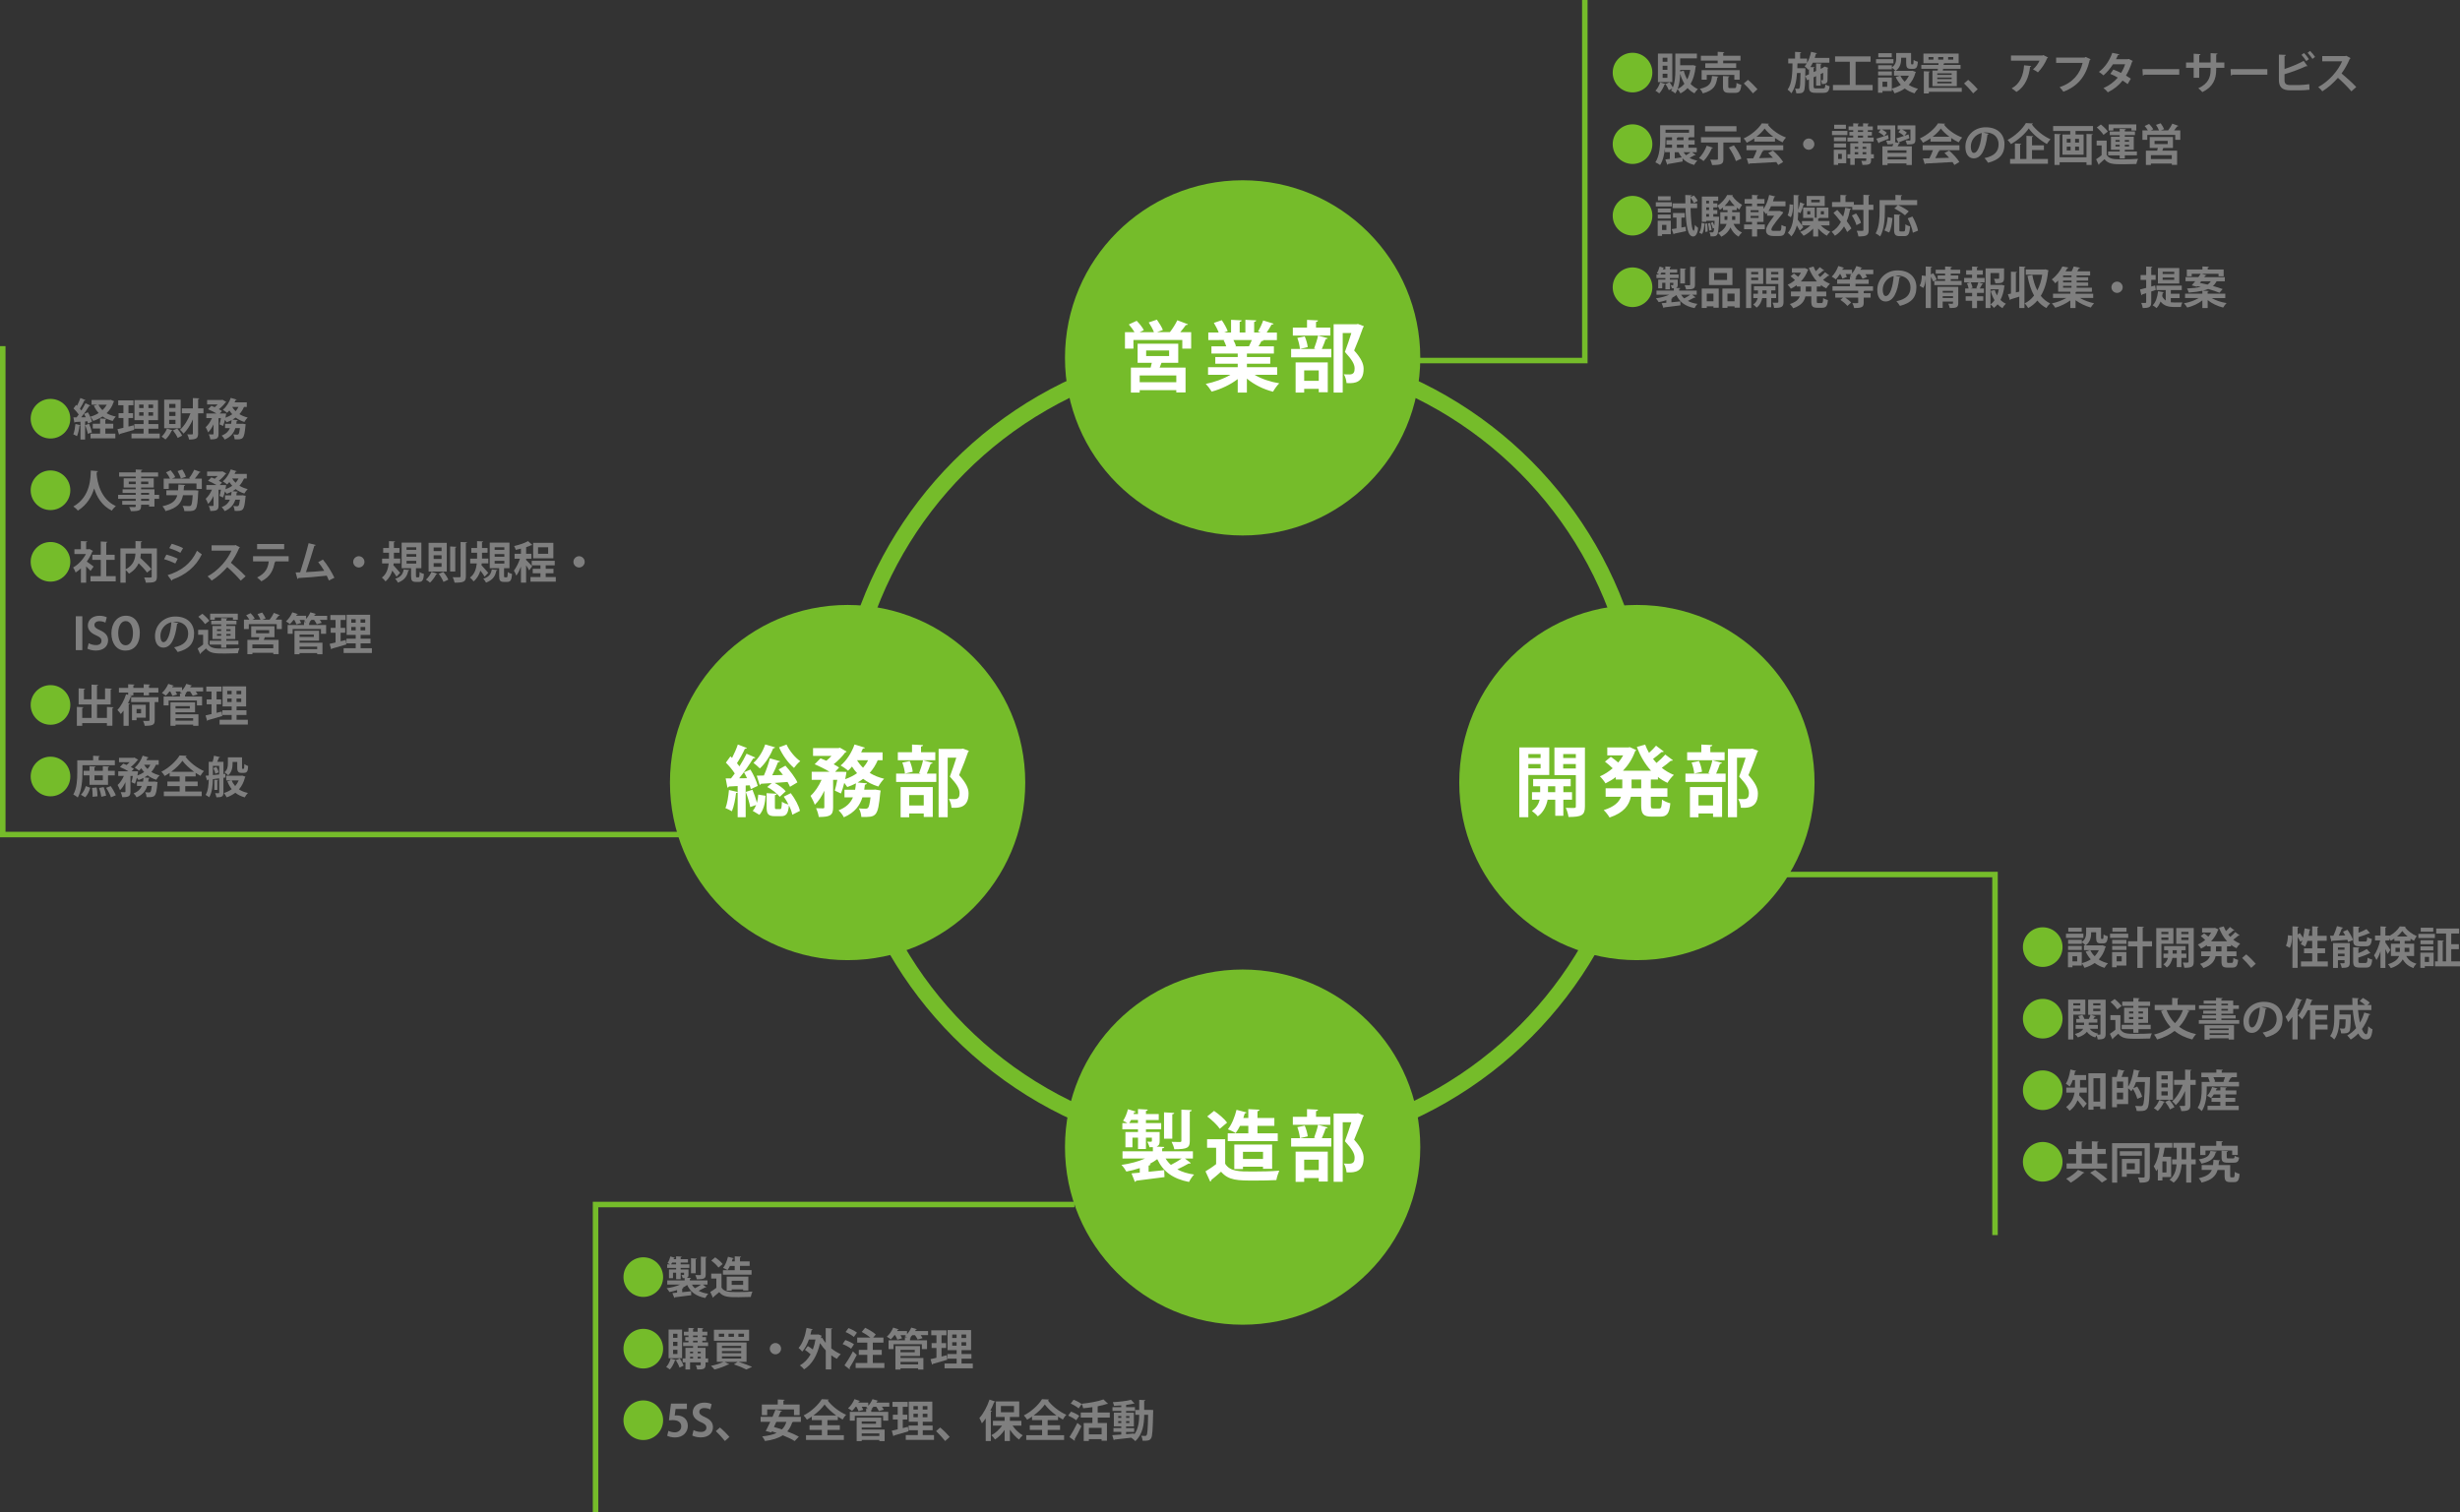 <?xml version="1.0" encoding="UTF-8"?> <svg xmlns="http://www.w3.org/2000/svg" id="_レイヤー_2" data-name="レイヤー 2" viewBox="0 0 893.57 549.47"><rect x="0" y="0" width="893.57" height="549.47" fill="#333333" stroke="none"/><defs><style> .cls-1 { fill: #75bc2a; } .cls-2 { stroke-width: 6px; } .cls-2, .cls-3 { fill: none; stroke: #75bc2a; stroke-miterlimit: 10; } .cls-4 { fill: #fff; } .cls-3 { stroke-width: 2px; } .cls-5 { fill: #7f7f7f; } </style></defs><g id="_文字等" data-name="文字等"><circle class="cls-2" cx="451.3" cy="272.17" r="145.22"></circle><g><circle class="cls-1" cx="451.37" cy="130.03" r="64.53"></circle><g><path class="cls-4" d="M431.51,117.82c-.08.2-.36.31-.76.28-.53.76-1.29,1.71-2.02,2.58h3.95v5.99h-3.22v-3.14h-17.75v3.14h-3.08v-5.99h3.47c-.53-.9-1.34-1.99-2.07-2.8l2.86-1.32c.98.98,2.1,2.38,2.6,3.39l-1.51.73h5.18c-.39-1.04-1.18-2.46-1.9-3.53l2.97-1.01c.81,1.12,1.79,2.72,2.18,3.75l-2.13.78h4.68c.95-1.18,2.07-2.97,2.69-4.31l3.86,1.46ZM427.98,131.82h-6.08c-.2.53-.42,1.15-.67,1.74h9.41v9.04h-3.36v-.84h-13.3v.87h-3.19v-9.07h7.17l.42-1.74h-5.15v-6.94h14.76v6.94ZM427.28,138.87v-2.44h-13.3v2.44h13.3ZM416.33,127.34v2.02h8.34v-2.02h-8.34Z"></path><path class="cls-4" d="M463.9,136.19h-8.15c2.38,1.46,5.66,2.55,8.93,3.08-.78.73-1.76,2.13-2.27,3.05-3.5-.87-6.89-2.58-9.49-4.76v5.07h-3.33v-4.9c-2.63,2.04-6.1,3.67-9.46,4.56-.48-.81-1.46-2.13-2.16-2.8,3.16-.64,6.5-1.82,8.93-3.3h-8.09v-2.77h10.78v-1.26h-8.15v-2.44h8.15v-1.26h-9.55v-2.63h5.38c-.22-.7-.59-1.57-.95-2.21l.34-.06v-.03l-5.91.03v-2.74h3.78c-.39-1.06-1.12-2.44-1.76-3.5l2.88-.98c.84,1.2,1.76,2.88,2.16,3.98l-1.37.5h2.58v-4.62l3.86.2c-.03.28-.25.48-.73.53v3.89h2.07v-4.62l3.95.2c-.03.31-.28.48-.76.56v3.86h2.38l-.98-.36c.67-1.12,1.48-2.83,1.88-4.03l3.78,1.18c-.08.22-.34.34-.73.31-.48.87-1.15,1.99-1.79,2.91h3.72v2.74h-5.12l.25.08c-.11.22-.39.31-.73.28-.28.56-.67,1.26-1.09,1.9h5.6v2.63h-9.8v1.26h8.48v2.44h-8.48v1.26h10.98v2.77ZM453.68,125.83c.31-.64.7-1.48,1.04-2.27h-6.69c.39.73.76,1.6.95,2.18l-.48.08v.03l5.18-.03Z"></path><path class="cls-4" d="M477.34,126.61c.5-1.29,1.15-3.28,1.43-4.68l3.5.95c-.11.22-.34.34-.73.34-.34,1.04-.9,2.46-1.4,3.56h3.44v3.05h-14.59v-3.05h8.9l-.56-.17ZM483.22,119.02v2.91h-13.61v-2.91h5.15v-2.8l4,.2c-.03.28-.22.45-.73.53v2.07h5.18ZM470.62,142.65v-10.98h11.68v10.86h-3.28v-1.26h-5.29v1.37h-3.11ZM472.19,126.78c-.08-1.06-.48-2.77-.95-4l2.69-.56c.53,1.2.98,2.8,1.09,3.89l-2.83.67ZM479.02,134.59h-5.29v3.78h5.29v-3.78ZM493.28,117.71l2.13.81c-.03.2-.11.34-.28.45-.84,2.41-1.96,5.38-3.25,8.37,2.55,2.83,3.44,4.82,3.44,6.66,0,5.21-3.61,5.21-5.29,5.21-.31,0-.62,0-.92-.03-.03-.9-.42-2.3-.98-3.19.81.06,1.57.06,2.07.06,1.68,0,1.85-1.12,1.85-2.21,0-1.54-.98-3.19-3.53-5.96.92-2.49,1.71-4.82,2.35-6.89h-3.14v21.64h-3.3v-24.81h8.2l.64-.11Z"></path></g></g><g><circle class="cls-1" cx="451.37" cy="416.79" r="64.53"></circle><g><path class="cls-4" d="M430.42,420.93l2.13,1.65c-.08.14-.28.2-.5.2-.08,0-.2,0-.28-.03-1.06.62-2.69,1.46-4.12,2.13,1.68.9,3.7,1.54,6.1,1.88-.67.64-1.46,1.88-1.85,2.69-5.88-1.15-9.41-3.78-11.54-8.29-.84.64-1.79,1.23-2.83,1.76l.42.06c-.03.25-.25.45-.73.5v2.27c1.82-.17,3.75-.39,5.66-.59l.11,2.52c-3.78.5-7.76,1.01-10.3,1.32-.06.22-.22.39-.45.42l-1.23-3.08,3-.28v-1.65c-1.57.53-3.22.95-4.87,1.26-.39-.73-1.18-1.82-1.79-2.41,3.02-.42,6.16-1.23,8.57-2.32h-8.18v-2.63h11.03v-1.51c-.36.03-.78.03-1.23.03-.14-.64-.53-1.46-.81-2.02.59.03,1.18.03,1.37.03.22,0,.31-.08.31-.31v-1.18h-2.16v4.14h-2.88v-4.14h-2.02v3.5h-2.55v-5.54h4.56v-.98h-5.68v-2.27h1.82c-.48-.31-1.09-.64-1.57-.84.76-1.04,1.4-2.69,1.79-4.2l2.86.87c-.08.17-.25.28-.62.25-.06.2-.14.42-.2.64h1.6v-1.82l3.56.2c-.03.25-.2.42-.67.5v1.12h4.65v2.16h-4.65v1.12h5.54v2.27h-5.54v.98h4.98v3.22c0,1.09-.17,1.62-.92,1.96-.08.03-.14.06-.22.11l2.83.14c-.03.28-.25.45-.78.53v1.04h11.17v2.63h-2.88ZM410.84,406.93c-.2.39-.42.78-.64,1.12h3.16v-1.12h-2.52ZM426.52,404.38c-.03.25-.2.39-.7.5v8.85h-3v-9.58l3.7.22ZM423.39,420.93c.53.87,1.18,1.65,1.93,2.32,1.32-.64,2.8-1.54,3.92-2.32h-5.85ZM432.88,403.35c-.03.28-.2.45-.7.53v10.64c0,2.46-.81,3.05-5.63,3.05-.14-.81-.59-1.96-.98-2.69,1.26.06,2.63.06,3.02.06.42-.03.53-.11.53-.48v-11.28l3.75.17Z"></path><path class="cls-4" d="M445.03,413.93v8.9c1.74,2.83,5.12,2.83,10.02,2.83,3.22,0,7.03-.08,9.63-.31-.36.81-.9,2.44-1.06,3.42-2.07.11-4.98.17-7.73.17-6.27,0-9.63,0-12.35-3.22-1.23,1.09-2.49,2.18-3.56,3.02,0,.31-.11.48-.39.56l-1.71-3.7c1.2-.73,2.63-1.65,3.86-2.63v-5.94h-3.28v-3.11h6.55ZM441,403.63c1.71,1.18,3.78,2.91,4.73,4.26l-2.66,2.24c-.87-1.34-2.88-3.22-4.56-4.48l2.49-2.02ZM464.13,411.78v2.83h-18.17v-2.83h7.48v-2.72h-3c-.5.98-1.04,1.9-1.6,2.63-.73-.48-1.99-1.04-2.83-1.37,1.37-1.65,2.52-4.48,3.14-7.08l3.67.95c-.08.22-.31.34-.67.34-.14.56-.34,1.12-.53,1.68h1.82v-3.22l4.06.2c-.03.28-.25.45-.73.56v2.46h6.13v2.86h-6.13v2.72h7.36ZM462.08,424.68h-3.3v-.76h-7.28v.84h-3.16v-8.9h13.75v8.82ZM451.5,421.1h7.28v-2.6h-7.28v2.6Z"></path><path class="cls-4" d="M477.34,413.37c.5-1.29,1.15-3.28,1.43-4.68l3.5.95c-.11.22-.34.34-.73.34-.34,1.04-.9,2.46-1.4,3.56h3.44v3.05h-14.59v-3.05h8.9l-.56-.17ZM483.22,405.78v2.91h-13.61v-2.91h5.15v-2.8l4,.2c-.03.28-.22.45-.73.53v2.07h5.18ZM470.62,429.42v-10.98h11.68v10.86h-3.28v-1.26h-5.29v1.37h-3.11ZM472.19,413.54c-.08-1.06-.48-2.77-.95-4l2.69-.56c.53,1.2.98,2.8,1.09,3.89l-2.83.67ZM479.02,421.35h-5.29v3.78h5.29v-3.78ZM493.28,404.47l2.13.81c-.03.2-.11.34-.28.45-.84,2.41-1.96,5.38-3.25,8.37,2.55,2.83,3.44,4.82,3.44,6.66,0,5.21-3.61,5.21-5.29,5.21-.31,0-.62,0-.92-.03-.03-.9-.42-2.3-.98-3.19.81.06,1.57.06,2.07.06,1.68,0,1.85-1.12,1.85-2.21,0-1.54-.98-3.19-3.53-5.96.92-2.49,1.71-4.82,2.35-6.89h-3.14v21.64h-3.3v-24.81h8.2l.64-.11Z"></path></g></g><g><circle class="cls-1" cx="307.88" cy="284.33" r="64.53"></circle><g><path class="cls-4" d="M272.71,286.7c-.08-.42-.22-.87-.39-1.37l-1.46.08v11.51h-2.91v-9.07c-.08.17-.28.25-.59.25-.25,2.3-.78,4.98-1.51,6.66-.59-.39-1.68-.87-2.35-1.15.67-1.54,1.06-4.2,1.29-6.58l3.16.73v-2.16c-1.23.08-2.32.14-3.22.17-.06.28-.28.39-.5.42l-.64-3.36h1.93c.45-.56.9-1.18,1.37-1.79-.78-1.29-2.1-2.8-3.22-3.95l1.65-2.27.59.56c.81-1.54,1.62-3.42,2.1-4.87l3.28,1.26c-.08.2-.34.31-.73.31-.7,1.57-1.85,3.67-2.86,5.21.34.39.64.78.9,1.15,1.01-1.6,1.9-3.19,2.58-4.59l3.19,1.4c-.14.2-.42.31-.78.31-1.29,2.13-3.25,4.96-5.1,7.22l2.86-.03c-.34-.76-.73-1.48-1.09-2.16l2.32-.98c1.15,1.88,2.3,4.34,2.66,5.94l-2.52,1.15ZM272.51,293.25c-.25-1.48-.95-3.78-1.62-5.52l2.44-.78c.62,1.48,1.26,3.33,1.6,4.76.28-.95.45-1.99.5-3l2.66.42c-.14,2.66-.76,5.29-2.24,6.94l-2.44-1.46c.5-.53.92-1.29,1.26-2.13l-2.16.76ZM281.55,271.55c-.11.22-.34.36-.7.34-1.06,2.69-2.88,5.54-4.84,7.31-.56-.56-1.65-1.54-2.32-2.02,1.76-1.51,3.42-4.12,4.26-6.69l3.61,1.06ZM285.31,278.22c1.65,1.82,3.56,4.31,4.34,6.05l-2.69,1.6c-.22-.5-.53-1.12-.9-1.76-1.6.14-3.19.25-4.68.36,1.6.81,3.19,2.02,4.03,3.02l-2.18,2.02c-.92-1.2-2.83-2.69-4.54-3.56l1.65-1.43c-1.46.11-2.8.2-3.92.25-.06.25-.25.39-.48.42l-1.06-3.36,2.6-.06c.84-1.85,1.71-4.37,2.18-6.24l3.7,1.06c-.08.22-.34.34-.76.36-.5,1.4-1.32,3.19-2.1,4.73l3.89-.11c-.5-.7-1.04-1.37-1.57-1.99l2.46-1.37ZM283.35,293.98c.48,0,.59-.36.67-2.69.53.42,1.62.84,2.38,1.01-.5-.98-1.09-1.99-1.71-2.86l2.55-1.26c1.51,1.99,2.94,4.59,3.33,6.44l-2.77,1.4c-.17-.95-.62-2.16-1.23-3.39-.28,3.11-1.04,3.92-2.88,3.92h-2.18c-2.49,0-3.05-.81-3.05-3.36v-5.01l3.72.22c-.03.25-.22.42-.7.5v4.26c0,.73.08.81.56.81h1.32ZM285.7,270.52c1.06,2.27,3.05,4.7,4.98,6.05-.73.56-1.76,1.71-2.27,2.44-2.07-1.71-4.2-4.68-5.43-7.48l2.72-1.01Z"></path><path class="cls-4" d="M320.56,276.23h-1.74c-.73,1.74-1.71,3.25-2.91,4.59,1.54.95,3.3,1.68,5.24,2.13-.7.67-1.62,1.96-2.1,2.83-2.07-.64-3.92-1.57-5.52-2.8-.64.48-1.32.92-2.02,1.32l3.39.31c-.06.25-.28.42-.73.5l-.25,1.82h3.3l.7-.06,1.96.34c-.03.25-.06.62-.14.87-.84,8.76-1.43,8.85-6.86,8.74-.08-.95-.39-2.27-.92-3.11,1.04.11,1.96.14,2.41.14.39,0,.64-.06.92-.31.34-.36.64-1.46.92-3.84h-2.94c-.92,2.91-2.72,5.52-6.75,7.25-.36-.78-1.2-1.9-1.93-2.52,2.88-1.12,4.4-2.77,5.24-4.73h-3.08v-2.77h3.86c.14-.76.22-1.51.31-2.32-1.01.53-2.04.98-3.16,1.34-.25-.39-.67-.98-1.09-1.51-.34,1.4-.76,2.77-1.2,3.86l-2.24-1.04c.31-1.04.64-2.46.9-3.92h-1.51v10c0,2.91-1.09,3.5-5.21,3.5-.11-.9-.56-2.3-.98-3.19,1.06.06,2.21.06,2.55.06.34-.03.45-.11.45-.42v-5.99c-.95,2.04-2.13,3.89-3.47,5.1-.28-.95-1.04-2.35-1.54-3.25,1.57-1.37,3.02-3.56,4-5.8h-3.58v-2.94h6.47c-1.54-.95-3.7-2.02-5.4-2.72l2.13-2.16c.64.25,1.37.53,2.13.87.64-.53,1.32-1.15,1.88-1.76h-6.72v-2.83h9.24l.53-.14,2.44,1.4c-.11.17-.34.31-.56.36-.98,1.34-2.52,2.97-4.17,4.26.78.39,1.46.81,1.99,1.18l-1.46,1.54h2.41l1.71.06c0,.31-.08.7-.45,2.63,1.6-.56,3.05-1.29,4.31-2.18-.67-.73-1.29-1.54-1.85-2.41-.45.56-.92,1.06-1.43,1.51-.64-.59-1.9-1.46-2.69-1.9,2.1-1.71,4.03-4.68,5.04-7.62l3.78,1.15c-.08.22-.36.36-.73.31-.2.48-.39.92-.64,1.4h7.78v2.88ZM311.32,276.23c.59.98,1.32,1.9,2.18,2.72.7-.81,1.32-1.71,1.82-2.72h-4Z"></path><path class="cls-4" d="M333.86,280.9c.5-1.29,1.15-3.28,1.43-4.68l3.5.95c-.11.22-.34.34-.73.34-.34,1.04-.9,2.46-1.4,3.56h3.44v3.05h-14.59v-3.05h8.9l-.56-.17ZM339.74,273.32v2.91h-13.61v-2.91h5.15v-2.8l4,.2c-.03.28-.22.45-.73.53v2.07h5.18ZM327.14,296.95v-10.98h11.68v10.86h-3.28v-1.26h-5.29v1.37h-3.11ZM328.71,281.07c-.08-1.06-.48-2.77-.95-4l2.69-.56c.53,1.2.98,2.8,1.09,3.89l-2.83.67ZM335.54,288.88h-5.29v3.78h5.29v-3.78ZM349.79,272l2.13.81c-.03.2-.11.34-.28.45-.84,2.41-1.96,5.38-3.25,8.37,2.55,2.83,3.44,4.82,3.44,6.66,0,5.21-3.61,5.21-5.29,5.21-.31,0-.62,0-.92-.03-.03-.9-.42-2.3-.98-3.19.81.06,1.57.06,2.07.06,1.68,0,1.85-1.12,1.85-2.21,0-1.54-.98-3.19-3.53-5.96.92-2.49,1.71-4.82,2.35-6.89h-3.14v21.64h-3.3v-24.81h8.2l.64-.11Z"></path></g></g><g><circle class="cls-1" cx="594.59" cy="284.33" r="64.53"></circle><g><path class="cls-4" d="M562.77,281.58h-7.62v15.34h-3.28v-25.34h10.89v10ZM559.61,273.99h-4.45v1.43h4.45v-1.43ZM555.16,279.17h4.45v-1.57h-4.45v1.57ZM571.01,290.56h-3.14v5.85h-2.94v-5.85h-2.77c-.34,1.79-1.32,4.51-3.58,6.05-.45-.59-1.48-1.51-2.13-1.96,1.71-1.12,2.52-2.74,2.83-4.09h-2.8v-2.74h2.97v-2.13h-2.55v-2.66h13.64v2.66h-2.66v2.13h3.14v2.74ZM562.3,287.82h2.63v-2.13h-2.63v2.13ZM575.71,271.58v21.42c0,3.22-1.2,3.84-5.96,3.84-.11-.92-.56-2.46-1.01-3.33.73.03,1.51.06,2.13.06,1.4,0,1.54,0,1.54-.59v-11.34h-7.78v-10.05h11.09ZM572.41,273.99h-4.59v1.43h4.59v-1.43ZM567.81,279.22h4.59v-1.62h-4.59v1.62Z"></path><path class="cls-4" d="M602.23,283.23h-2.58v3.19h6.02v3.08h-6.02v3.05c0,1.04.11,1.2.9,1.2h2.18c.73,0,.87-.56.98-3.22.73.56,2.1,1.12,3.02,1.32-.34,3.72-1.2,4.87-3.7,4.87h-3.08c-3.05,0-3.81-1.01-3.81-4.14v-3.08h-3.75c-.62,3-2.49,5.8-7.73,7.53-.42-.76-1.43-2.07-2.13-2.69,3.92-1.2,5.6-2.97,6.3-4.84h-5.6v-3.08h6.05v-3.19h-2.38v-.87c-1.18.9-2.44,1.65-3.72,2.27-.45-.78-1.37-1.93-2.04-2.55,1.62-.67,3.22-1.71,4.65-2.94-.76-.73-1.88-1.71-2.8-2.41l2.13-1.74c.84.56,1.9,1.4,2.69,2.07.7-.81,1.29-1.68,1.79-2.6h-5.77v-2.88h7.64l.53-.11,2.35,1.06c-.08.17-.25.31-.42.42-.95,2.72-2.49,5.1-4.4,7.08h10.19c-2.18-2.38-3.89-5.32-5.15-8.65l3.02-.84c.39,1.04.84,2.04,1.4,3,.95-.84,1.9-1.82,2.55-2.6l2.83,2.13c-.17.2-.53.22-.81.17-.76.7-2.02,1.71-3.11,2.49.39.5.81,1.01,1.26,1.48,1.15-.95,2.38-2.13,3.19-3.05l2.77,2.07c-.11.14-.28.2-.5.2-.08,0-.17,0-.25-.03-.84.73-2.13,1.76-3.3,2.58,1.32,1.06,2.8,1.93,4.4,2.58-.78.67-1.82,1.99-2.32,2.88-1.26-.59-2.41-1.29-3.47-2.13v.92ZM596.15,286.42v-3.19h-3.5v3.19h3.5Z"></path><path class="cls-4" d="M620.57,280.9c.5-1.29,1.15-3.28,1.43-4.68l3.5.95c-.11.22-.34.34-.73.34-.34,1.04-.9,2.46-1.4,3.56h3.44v3.05h-14.59v-3.05h8.9l-.56-.17ZM626.45,273.32v2.91h-13.61v-2.91h5.15v-2.8l4,.2c-.03.28-.22.45-.73.53v2.07h5.18ZM613.85,296.95v-10.98h11.68v10.86h-3.28v-1.26h-5.29v1.37h-3.11ZM615.41,281.07c-.08-1.06-.48-2.77-.95-4l2.69-.56c.53,1.2.98,2.8,1.09,3.89l-2.83.67ZM622.25,288.88h-5.29v3.78h5.29v-3.78ZM636.5,272l2.13.81c-.03.2-.11.34-.28.45-.84,2.41-1.96,5.38-3.25,8.37,2.55,2.83,3.44,4.82,3.44,6.66,0,5.21-3.61,5.21-5.29,5.21-.31,0-.62,0-.92-.03-.03-.9-.42-2.3-.98-3.19.81.06,1.57.06,2.07.06,1.68,0,1.85-1.12,1.85-2.21,0-1.54-.98-3.19-3.53-5.96.92-2.49,1.71-4.82,2.35-6.89h-3.14v21.64h-3.3v-24.81h8.2l.64-.11Z"></path></g></g><g><path class="cls-1" d="M593,19.17c3.99,0,7.2,3.22,7.2,7.2s-3.22,7.2-7.2,7.2-7.2-3.22-7.2-7.2,3.25-7.2,7.2-7.2Z"></path><path class="cls-5" d="M614.99,23.68l1.06.27c-.02.13-.06.21-.13.29-.27,2.58-.88,4.63-1.84,6.24.74.8,1.62,1.44,2.66,1.89-.42.35-.98,1.04-1.25,1.54-.98-.5-1.79-1.14-2.5-1.92-.74.8-1.6,1.44-2.59,1.95-.21-.46-.67-1.15-1.04-1.54-.22.56-.5,1.09-.82,1.55-.32-.32-1.09-.82-1.54-1.01.18-.26.34-.51.48-.8l-1.3.62c-.21-.58-.72-1.5-1.18-2.19-.08.1-.21.14-.37.13-.42,1.14-1.14,2.42-1.92,3.23-.34-.29-.98-.74-1.39-.98.72-.7,1.36-1.89,1.7-3.01l2,.58,1.44-.62c.43.58.91,1.31,1.18,1.89.83-1.9.91-4.27.91-6.18v-6.15h7.83v1.75h-6.07v2.51h4.35l.32-.05ZM607.45,19.46v10.37h-5.22v-10.37h5.22ZM605.67,22.45v-1.47h-1.73v1.47h1.73ZM605.67,25.38v-1.5h-1.73v1.5h1.73ZM605.67,28.29v-1.5h-1.73v1.5h1.73ZM610.3,26.88c-.06,1.76-.27,3.76-.91,5.44.94-.43,1.76-1.06,2.45-1.89-.64-1.04-1.12-2.22-1.52-3.55h-.02ZM611.61,25.7c.29,1.15.72,2.21,1.26,3.15.5-.99.88-2.14,1.1-3.44h-3.67v.58l1.3-.29Z"></path><path class="cls-5" d="M624.23,27.83c-.03.16-.18.27-.42.29-.42,2.66-1.04,4.69-5.27,5.81-.19-.5-.67-1.26-1.07-1.65,3.75-.83,4.18-2.32,4.4-4.67l2.35.22ZM623.93,23v-.98h-6.1v-1.76h6.1v-1.44l2.43.13c-.02.16-.14.26-.43.32v.99h6.29v1.76h-6.29v.98h4.72v1.68h-11.22v-1.68h4.5ZM631.92,28.95h-1.94v-1.75h-10.02v1.75h-1.86v-3.46h13.81v3.46ZM627.79,31.43c0,.51.1.58.67.58h1.62c.54,0,.64-.27.7-1.92.38.3,1.2.59,1.73.72-.21,2.32-.72,2.93-2.24,2.93h-2.08c-1.87,0-2.34-.56-2.34-2.29v-3.83l2.35.13c-.02.16-.13.26-.42.32v3.36Z"></path><path class="cls-5" d="M634.92,29.01c1.12.91,2.69,2.51,3.46,3.41l-1.65,1.5c-.72-.94-2.34-2.71-3.3-3.6l1.49-1.31Z"></path><path class="cls-5" d="M658.79,31.38c0,.66.11.75.93.75h2.5c.62,0,.75-.22.83-1.42.37.26,1.06.53,1.55.62-.21,1.86-.72,2.4-2.24,2.4h-2.82c-1.95,0-2.45-.51-2.45-2.34v-2.54l-.67.32-.66-1.58,1.33-.61v-1.91l-.26.29c-.29-.35-.91-.99-1.31-1.3.27-.29.53-.62.77-1.01h-3.38l-.05,1.73h2l.94.03c0,.16,0,.37-.02.58-.08,5.3-.16,7.2-.58,7.78-.5.75-1.14.75-2.71.75-.03-.53-.21-1.25-.46-1.71.5.06.94.06,1.17.06.21,0,.34-.05.46-.26.21-.32.3-1.7.37-5.49h-1.28c-.19,2.82-.7,5.49-2.06,7.38-.3-.45-.88-1.02-1.36-1.33,1.6-2.21,1.73-5.79,1.78-9.52h-1.55v-1.78h2.48v-2.43l2.26.13c-.02.14-.13.24-.42.29v2.02h2.53v1.57c.66-1.12,1.15-2.58,1.44-4.03l2.18.53c-.05.14-.19.21-.42.21-.13.5-.27.99-.43,1.47h5.33v1.75h-6.02c-.26.56-.56,1.1-.88,1.58l1.57.08c-.02.16-.13.24-.4.29v1.47l.9-.42v-2.75l2.06.11c-.02.14-.13.24-.4.29v1.58l.8-.37h-.02l.64-.45c.42.14.83.27,1.33.45-.02.08-.1.18-.21.22-.02,2.27-.02,3.89-.06,4.39-.06,1.26-1.14,1.28-2.03,1.28-.03-.43-.16-1.04-.34-1.39.18.02.42.02.53.02.14,0,.21-.05.24-.24.02-.14.03-.99.03-2.46l-.91.43v4.23h-1.66v-3.46l-.9.42v3.31Z"></path><path class="cls-5" d="M674.03,30.87h6.19v1.94h-14.42v-1.94h6.13v-8.44h-5.36v-1.94h12.9v1.94h-5.44v8.44Z"></path><path class="cls-5" d="M687.77,21.49v1.52h-6.32v-1.52h6.32ZM694.73,25.7l1.22.48c-.03.11-.1.16-.18.24-.5,1.81-1.31,3.27-2.42,4.43.96.62,2.1,1.09,3.33,1.39-.42.4-.98,1.17-1.25,1.67-1.34-.4-2.53-.99-3.55-1.76-1.07.77-2.32,1.34-3.71,1.76-.19-.46-.62-1.23-.99-1.67v.83h-3.38v.62h-1.63v-5.52h5.01v4.03c1.2-.3,2.32-.75,3.27-1.38-.74-.82-1.36-1.76-1.86-2.82l1.65-.53h-2.26v-1.73h.56c-.27-.32-.94-.91-1.34-1.17v.61h-4.98v-1.46h4.98v.77c1.39-.96,1.57-2.22,1.57-3.31v-1.92h5.41v3.62c0,.45.03.5.21.5h.42c.21,0,.27-.21.3-1.62.34.29,1.07.56,1.55.69-.16,2-.59,2.56-1.66,2.56h-.94c-1.3,0-1.66-.5-1.66-2.1v-1.94h-1.81c0,1.1,0,3.41-2,4.77h5.83l.34-.06ZM687.19,25.96v1.44h-4.98v-1.44h4.98ZM687.16,19.33v1.46h-4.88v-1.46h4.88ZM685.51,31.56v-1.86h-1.71v1.86h1.71ZM690.28,27.49c.38.8.93,1.54,1.58,2.19.62-.64,1.14-1.36,1.52-2.19h-3.11Z"></path><path class="cls-5" d="M701.93,25.64h1.9l.1-.64h-6.03v-1.41h6.21l.05-.62h-5.49v-3.51h12.79v3.51h-5.07c-.06.06-.18.1-.34.11l-.05.51h6.15v1.41h-6.34l-.11.64h5.09v5.67h-8.85v-5.67ZM712.59,31.91v1.46h-11.96v.58h-1.82v-8.08l2.24.13c-.02.14-.13.24-.42.29v5.63h11.96ZM702.3,21.67v-.94h-1.79v.94h1.79ZM708.92,27.21v-.56h-5.22v.56h5.22ZM708.92,28.74v-.58h-5.22v.58h5.22ZM708.92,30.28v-.59h-5.22v.59h5.22ZM704.04,20.72v.94h1.84v-.94h-1.84ZM707.64,20.72v.94h1.86v-.94h-1.86Z"></path><path class="cls-5" d="M714.92,29.01c1.12.91,2.69,2.51,3.46,3.41l-1.65,1.5c-.72-.94-2.34-2.71-3.3-3.6l1.49-1.31Z"></path><path class="cls-5" d="M743.95,20.88c-.05.11-.16.19-.32.24-.72,1.78-2.06,3.87-3.38,5.17-.42-.34-1.26-.83-1.79-1.09,1.01-.83,1.95-2.16,2.37-3.15h-10.36v-1.9h11.52l.22-.14,1.73.88ZM737.83,23.99c-.02.16-.18.29-.43.34-.4,3.5-1.73,7.12-4.95,9.06-.43-.35-1.2-.98-1.74-1.28,3.04-1.63,4.29-4.8,4.51-8.39l2.61.27Z"></path><path class="cls-5" d="M759.39,21.55c-.08.11-.19.22-.32.27-1.42,6-4.31,9.49-9.56,11.51-.32-.5-.98-1.25-1.38-1.67,4.82-1.57,7.47-4.96,8.36-8.82h-9.62v-1.92h10.37l.35-.24,1.79.86Z"></path><path class="cls-5" d="M774.72,22.15c-.03.11-.13.21-.26.29-.61,1.86-1.39,3.7-2.22,5.01.56.34,1.3.82,1.76,1.14l-1.17,1.97c-.46-.38-1.25-.93-1.82-1.3-1.41,1.81-3.23,3.23-5.39,4.29-.3-.46-1.07-1.22-1.58-1.52,2.03-.9,3.83-2.21,5.22-3.83-.85-.51-1.82-1.01-2.71-1.36l1.1-1.57c.88.32,1.87.75,2.8,1.23.62-.98,1.12-2.03,1.47-3.14h-4.42c-.99,1.54-2.22,3.01-3.44,4.02-.38-.37-1.17-.96-1.66-1.26,2.26-1.65,3.92-4.24,4.87-6.93l2.58.56c-.06.18-.24.27-.53.26-.16.43-.45,1.02-.7,1.5h4.27l.34-.1,1.5.74Z"></path><path class="cls-5" d="M778.22,25.12h13.37v2.02h-12.69c-.1.16-.32.27-.54.3l-.13-2.32Z"></path><path class="cls-5" d="M807.97,24.64h-2.96v.7c0,3.34-1.12,6.26-5.03,8.12-.37-.42-.98-1.02-1.47-1.39,3.67-1.65,4.47-4.08,4.47-6.71v-.72h-4.13v3.62h-2.02v-3.62h-2.77v-1.92h2.77v-3.2l2.5.16c-.02.16-.18.35-.48.4v2.64h4.13v-3.41l2.51.14c-.02.18-.18.32-.48.37v2.9h2.96v1.92Z"></path><path class="cls-5" d="M810.22,25.12h13.37v2.02h-12.69c-.1.16-.32.27-.54.3l-.13-2.32Z"></path><path class="cls-5" d="M835.28,30.9c.83-.02,2.61-.16,3.54-.32.03.66.05,1.36.08,2.03-.88.13-2.63.21-3.44.21h-3.6c-2.8,0-4.07-1.15-4.07-3.71v-9.27l2.55.11c-.03.19-.14.34-.5.37v4.75c2.05-.67,5.09-1.89,6.96-2.95l1.36,1.91c-.06.03-.16.05-.26.05s-.18-.02-.27-.03c-1.52.75-5.07,2.15-7.8,2.91v2.16c0,1.33.59,1.78,2.06,1.78h3.38ZM836.88,19.27c.64.59,1.41,1.58,1.81,2.23l-.96.7c-.35-.61-1.18-1.71-1.74-2.26l.9-.67ZM839.1,18.5c.64.61,1.44,1.55,1.82,2.18l-.94.72c-.38-.61-1.22-1.65-1.76-2.21l.88-.69Z"></path><path class="cls-5" d="M853.82,21.12c-.05.13-.16.22-.29.27-.9,2.07-1.73,3.55-2.99,5.3,1.57,1.28,3.92,3.41,5.35,4.93l-1.78,1.57c-1.25-1.49-3.54-3.78-4.88-4.91-1.5,1.7-3.59,3.65-5.67,4.9-.32-.43-1.02-1.17-1.49-1.54,3.99-2.16,7.23-6,8.68-9.35h-7.22v-1.92h8.37l.34-.11,1.58.86Z"></path><path class="cls-1" d="M593,45.17c3.99,0,7.2,3.22,7.2,7.2s-3.22,7.2-7.2,7.2-7.2-3.22-7.2-7.2,3.25-7.2,7.2-7.2Z"></path><path class="cls-5" d="M614.57,55.3l1.39.99c-.05.08-.16.11-.29.11-.05,0-.11,0-.16-.02-.45.27-1.14.67-1.78.99.78.45,1.73.78,2.8.98-.4.37-.9,1.09-1.14,1.58-1.81-.46-3.19-1.26-4.24-2.4l.06,1.14c-1.97.37-4,.72-5.33.93-.02.16-.14.24-.26.27l-.7-1.94c.48-.05,1.02-.11,1.63-.19v-2.45h-1.76v-1.34h-.02c-.22,2.13-.7,4.37-1.76,6.02-.38-.3-1.23-.82-1.71-.99,1.6-2.48,1.73-6.11,1.73-8.69v-4.77h12.41v4.35h-1.76c-.06.1-.18.14-.38.18v.88h2.26v1.62h-2.26v1.14h3.03v1.62h-1.76ZM604.98,49.88c0,1.01,0,2.24-.14,3.81h2.51v-1.14h-2.03v-1.62h2.03v-1.06h-2.37ZM613.52,47.14h-8.53v1.1h8.53v-1.1ZM608.33,55.3v2.24c.83-.11,1.68-.22,2.55-.35-.46-.56-.85-1.18-1.17-1.89h-1.38ZM611.53,50.93v-1.06h-2.03c-.06.08-.18.14-.38.18v.88h2.42ZM611.53,53.69v-1.14h-2.42v1.14h2.42ZM611.55,55.3c.26.4.54.78.9,1.12.58-.35,1.2-.77,1.66-1.12h-2.56Z"></path><path class="cls-5" d="M622.25,53.67c-.06.11-.21.19-.43.18-.7,1.66-1.86,3.5-3.01,4.67-.4-.34-1.17-.85-1.66-1.1,1.1-1.02,2.21-2.83,2.8-4.48l2.3.74ZM632.24,51.78h-6.24v6c0,1.79-.61,2.18-4.1,2.18-.1-.58-.4-1.41-.67-1.94.7.02,1.49.03,1.97.03.64,0,.82,0,.82-.3v-5.97h-6.15v-1.92h14.37v1.92ZM630.75,45.84v1.91h-11.4v-1.91h11.4ZM630.54,58.52c-.37-1.33-1.49-3.39-2.55-4.93l1.84-.78c1.07,1.47,2.27,3.44,2.72,4.82l-2.02.9Z"></path><path class="cls-5" d="M637.24,51.44v-1.18c-.86.59-1.79,1.15-2.75,1.6-.22-.43-.72-1.18-1.12-1.57,2.79-1.23,5.41-3.55,6.59-5.47l2.59.13c-.05.16-.19.29-.42.32,1.49,2,4.18,3.81,6.61,4.69-.48.48-.91,1.17-1.25,1.76-.9-.42-1.84-.96-2.74-1.57v1.3h-7.52ZM634.38,54.57v-1.79h13.37v1.79h-7.52l.48.16c-.06.13-.22.19-.48.19-.34.78-.8,1.7-1.28,2.54,1.58-.03,3.31-.08,5.04-.13-.54-.62-1.12-1.23-1.68-1.75l1.7-.88c1.44,1.25,2.95,2.93,3.7,4.15l-1.79,1.09c-.18-.32-.42-.67-.69-1.06-3.62.22-7.33.42-9.78.53-.03.14-.16.24-.3.26l-.67-2.11c.67-.02,1.47-.02,2.37-.05.46-.9.93-1.98,1.28-2.95h-3.73ZM644.11,49.68c-1.25-.93-2.39-1.98-3.12-2.99-.69.98-1.73,2.03-2.98,2.99h6.1Z"></path><path class="cls-5" d="M659.05,52.37c0,1.12-.93,2.05-2.05,2.05s-2.05-.93-2.05-2.05.93-2.05,2.05-2.05,2.05.96,2.05,2.05Z"></path><path class="cls-5" d="M665.45,49.08v-1.52h5.6v1.52h-5.6ZM670.63,54.39v4.91h-2.95v.61h-1.58v-5.52h4.53ZM670.57,49.88v1.44h-4.42v-1.44h4.42ZM666.15,53.57v-1.46h4.42v1.46h-4.42ZM670.51,45.33v1.46h-4.26v-1.46h4.26ZM669.03,55.91h-1.34v1.86h1.34v-1.86ZM680.65,56.05v1.5h-1.01v.67c0,1.5-.66,1.7-3.12,1.7-.05-.45-.24-1.07-.43-1.49.61.03,1.34.03,1.54.03.21-.02.27-.06.27-.26v-.66h-4.19v2.37h-1.62v-2.37h-1.02v-1.5h1.02v-4.03h2.88v-.58h-3.91v-1.46h2.1v-.71h-1.39v-1.33h1.39v-.62h-1.68v-1.38h1.68v-1.14l2.11.13c-.02.14-.13.22-.4.27v.74h1.87v-1.14l2.13.13c-.02.14-.13.22-.4.29v.72h1.81v1.38h-1.81v.62h1.47v1.33h-1.47v.71h2.11v1.46h-4.03v.58h3.09v4.03h1.01ZM674.97,53.35h-1.26v.75h1.26v-.75ZM673.71,55.29v.77h1.26v-.77h-1.26ZM674.87,47.33v.62h1.87v-.62h-1.87ZM674.87,49.28v.71h1.87v-.71h-1.87ZM677.9,53.35h-1.34v.75h1.34v-.75ZM676.56,56.05h1.34v-.77h-1.34v.77Z"></path><path class="cls-5" d="M681.56,50.39c1.07-.3,2.66-.83,4.23-1.36l.26,1.36c-1.26.53-2.56,1.06-3.46,1.39-.02.14-.08.24-.21.29l-.82-1.68ZM695.74,45.54v5.3c0,1.41-.59,1.68-3.07,1.65-.08-.45-.3-1.04-.51-1.46.61.03,1.33.03,1.52.03.21-.02.27-.06.27-.24v-3.79h-3.09c.66.34,1.41.8,1.79,1.15l-.88,1.15,1.5-.51.3,1.41c-1.36.53-2.79,1.07-3.71,1.41-.02.11-.08.21-.18.27l.53.11c-.05.11-.18.19-.42.18-.14.29-.32.62-.51.96h5.17v6.8h-1.95v-.58h-6.87v.58h-1.87v-6.8h3.63c.13-.3.26-.62.37-.93-.5.21-1.2.21-2.18.21-.06-.42-.29-.98-.48-1.36.54.02,1.17.02,1.34.02.19,0,.26-.06.26-.22v-3.84h-3.12c.66.35,1.41.83,1.79,1.22l-.96,1.22c-.42-.45-1.33-1.07-2.05-1.47l.8-.96h-1.22v-1.49h6.48v5.35c0,.3-.02.54-.08.74l1.28.27-.8-1.62c.75-.22,1.73-.54,2.79-.9-.45-.45-1.34-1.02-2.03-1.41l.77-.94h-1.06v-1.49h6.43ZM692.51,55.54v-.93h-6.87v.93h6.87ZM685.64,57.93h6.87v-.94h-6.87v.94Z"></path><path class="cls-5" d="M701.24,51.44v-1.18c-.86.59-1.79,1.15-2.75,1.6-.22-.43-.72-1.18-1.12-1.57,2.79-1.23,5.41-3.55,6.59-5.47l2.59.13c-.05.16-.19.29-.42.32,1.49,2,4.18,3.81,6.61,4.69-.48.48-.91,1.17-1.25,1.76-.9-.42-1.84-.96-2.74-1.57v1.3h-7.52ZM698.38,54.57v-1.79h13.37v1.79h-7.52l.48.16c-.06.13-.22.19-.48.19-.34.78-.8,1.7-1.28,2.54,1.58-.03,3.31-.08,5.04-.13-.54-.62-1.12-1.23-1.68-1.75l1.7-.88c1.44,1.25,2.95,2.93,3.7,4.15l-1.79,1.09c-.18-.32-.42-.67-.69-1.06-3.62.22-7.33.42-9.78.53-.03.14-.16.24-.3.26l-.67-2.11c.67-.02,1.47-.02,2.37-.05.46-.9.93-1.98,1.28-2.95h-3.73ZM708.11,49.68c-1.25-.93-2.39-1.98-3.12-2.99-.69.98-1.73,2.03-2.98,2.99h6.1Z"></path><path class="cls-5" d="M722.41,48.63c-.06.14-.26.27-.48.27-.66,5.47-2.26,8.64-5.01,8.64-1.74,0-3.01-1.47-3.01-4.19,0-4.1,3.27-7.11,7.35-7.11,4.53,0,6.85,2.69,6.85,6.16,0,3.76-1.94,5.71-5.97,6.74-.3-.48-.75-1.15-1.28-1.7,3.65-.72,5.11-2.47,5.11-5.01s-1.79-4.32-4.74-4.32c-.29,0-.54.03-.82.06l2,.45ZM719.87,48.31c-2.43.58-3.99,2.67-3.99,4.96,0,1.34.4,2.29,1.1,2.29,1.57,0,2.61-3.51,2.88-7.25Z"></path><path class="cls-5" d="M738.47,44.87c-.06.18-.21.29-.43.32,1.55,2.18,4.32,4.34,6.77,5.41-.48.5-.93,1.15-1.3,1.73-2.51-1.41-5.22-3.68-6.59-5.67-1.3,1.95-3.79,4.18-6.47,5.7-.27-.43-.8-1.14-1.22-1.52,2.8-1.46,5.47-4.05,6.66-6.13l2.58.16ZM738.11,54.52v3.23h5.78v1.75h-13.75v-1.75h1.76v-5.62l2.32.11c-.02.16-.13.26-.43.32v5.19h2.29v-8.4l2.48.14c-.02.16-.14.26-.45.3v3.01h4.32v1.71h-4.32Z"></path><path class="cls-5" d="M745.77,45.79h14.49v1.79h-6.34v1.3h2.93v7.33h-7.68v-7.33h2.82v-1.3h-6.21v-1.79ZM757.9,57.16v-8.5l2.29.11c-.02.16-.14.26-.43.3v10.85h-1.86v-.96h-9.76v.96h-1.87v-11.27l2.29.11c-.02.16-.13.26-.42.3v8.08h9.76ZM750.73,50.45v1.36h1.39v-1.36h-1.39ZM750.73,53.27v1.38h1.39v-1.38h-1.39ZM755.18,51.81v-1.36h-1.41v1.36h1.41ZM755.18,54.65v-1.38h-1.41v1.38h1.41Z"></path><path class="cls-5" d="M765.22,51.09v5.17c.96,1.63,2.72,1.63,5.67,1.63,1.9,0,4.19-.05,5.73-.18-.22.45-.51,1.33-.61,1.87-1.22.06-2.98.1-4.59.1-3.7,0-5.54,0-6.99-1.84-.64.62-1.31,1.23-1.89,1.71.02.19-.05.26-.21.34l-.94-2.02c.62-.42,1.34-.93,2-1.47v-3.54h-1.81v-1.78h3.65ZM763.11,45.23c.91.72,2.03,1.79,2.54,2.56l-1.58,1.2c-.45-.77-1.52-1.89-2.43-2.67l1.47-1.09ZM769.95,57.59v-1.15h-4.19v-1.39h4.19v-.62h-3.17v-4.74h3.17v-.59h-3.6v-1.33h3.6v-.98l2.29.13c-.02.16-.13.26-.42.3v.54h3.68v1.33h-3.68v.59h3.25v4.74h-3.25v.62h4.39v1.39h-4.39v1.15h-1.87ZM767.64,46.58v.83h-1.7v-2.21h10.05v2.21h-1.76v-.83h-6.59ZM768.43,50.87v.62h1.52v-.62h-1.52ZM768.43,53.24h1.52v-.64h-1.52v.64ZM773.36,50.87h-1.54v.62h1.54v-.62ZM773.36,53.24v-.64h-1.54v.64h1.54Z"></path><path class="cls-5" d="M791.29,45.75c-.05.11-.21.18-.43.16-.3.43-.74.98-1.15,1.47h2.26v3.43h-1.84v-1.79h-10.15v1.79h-1.76v-3.43h1.98c-.3-.51-.77-1.14-1.18-1.6l1.63-.75c.56.56,1.2,1.36,1.49,1.94l-.86.42h2.96c-.22-.59-.67-1.41-1.09-2.02l1.7-.58c.46.64,1.02,1.55,1.25,2.14l-1.22.45h2.67c.54-.67,1.18-1.7,1.54-2.46l2.21.83ZM789.28,53.75h-3.47c-.11.3-.24.66-.38.99h5.38v5.17h-1.92v-.48h-7.6v.5h-1.82v-5.19h4.1l.24-.99h-2.95v-3.97h8.44v3.97ZM788.88,57.78v-1.39h-7.6v1.39h7.6ZM782.62,51.19v1.15h4.77v-1.15h-4.77Z"></path><path class="cls-1" d="M593,71.17c3.99,0,7.2,3.22,7.2,7.2s-3.22,7.2-7.2,7.2-7.2-3.22-7.2-7.2,3.25-7.2,7.2-7.2Z"></path><path class="cls-5" d="M607.29,73.49v1.52h-5.84v-1.52h5.84ZM606.91,80.18v4.9h-3.19v.62h-1.58v-5.52h4.77ZM606.87,75.75v1.46h-4.69v-1.46h4.69ZM602.18,79.4v-1.44h4.69v1.44h-4.69ZM606.84,71.33v1.46h-4.61v-1.46h4.61ZM605.3,81.7h-1.58v1.86h1.58v-1.86ZM610.76,82.66l1.52-.27.14,1.6c-1.57.34-3.19.69-4.24.9-.02.14-.13.22-.26.26l-.7-1.9c.51-.06,1.1-.16,1.76-.27v-3.91h-1.28v-1.68h4.27v1.68h-1.22v3.6ZM616.45,75.62h-2.37c.1,4.1.42,8.23,1.17,8.23.19,0,.32-1.04.43-2.14.3.42.83.88,1.14,1.09-.19,2.11-.9,3.12-1.79,3.12-1.86,0-2.59-3.2-2.8-10.29h-4.67v-1.75h4.64c-.03-1.04-.03-2.06-.05-3.04l2.39.11c-.02.18-.14.27-.46.34v.34l1.22-.62c.51.59,1.12,1.41,1.38,1.97l-1.38.77c-.22-.53-.74-1.31-1.22-1.94v2.08h2.39v1.75Z"></path><path class="cls-5" d="M619.13,81.17c-.08,1.47-.26,2.98-.91,3.87l-.98-.53c.58-.82.77-2.18.83-3.55l1.06.21ZM622.33,73.89h1.47v1.46h-1.47v.96h1.47v1.44h-1.47v.99h.91l.35-.02.88.06c0,.14-.02.34-.03.5-.16,4-.32,5.51-.72,6-.35.51-.74.66-2.37.61-.03-.46-.18-1.09-.4-1.49.43.05.78.05.99.05.18,0,.29-.03.42-.19.13-.16.22-.56.3-1.39l-.5.18c-.1-.58-.42-1.44-.72-2.08l.75-.26c.19.37.37.82.51,1.23h.02c.03-.48.06-1.04.1-1.71h-3.06v.35h-1.58v-9.17h5.94v1.55h-1.79v.93ZM619.42,84.26c.02-.21.02-.43.02-.67,0-.74-.05-1.6-.16-2.32l.83-.08c.13.74.19,1.65.19,2.38,0,.21,0,.4-.02.58l-.86.11ZM620.79,72.96h-1.02v.93h1.02v-.93ZM620.79,76.31v-.96h-1.02v.96h1.02ZM620.79,78.74v-.99h-1.02v.99h1.02ZM620.86,83.8c-.03-.7-.24-1.79-.48-2.62l.82-.16c.26.83.48,1.91.53,2.59l-.86.19ZM631.97,81.35h-2.29c.62,1.38,1.68,2.53,3.07,3.11-.4.35-.96,1.04-1.23,1.52-1.3-.7-2.27-1.89-2.96-3.33-.54,1.26-1.54,2.45-3.31,3.36-.24-.4-.8-1.04-1.17-1.34,1.82-.9,2.69-2.08,3.09-3.31h-2.3v-4.27h2.63v-.74h-1.63v-.96c-.37.32-.77.62-1.17.86-.19-.46-.54-1.15-.88-1.54,1.47-.85,2.91-2.53,3.57-3.86l2.08.06c-.03.13-.13.21-.27.24.82,1.23,2.29,2.62,3.6,3.28-.35.45-.74,1.17-.99,1.7-.32-.19-.66-.43-.98-.7v.91h-1.63v.74h2.79v4.27ZM626.41,79.89h1.02c.05-.53.05-.85.05-1.36h-1.07v1.36ZM630.12,74.82c-.74-.72-1.41-1.54-1.87-2.29-.4.72-1.04,1.55-1.79,2.29h3.67ZM630.32,78.53h-1.14c0,.74,0,1.01-.03,1.36h1.17v-1.36Z"></path><path class="cls-5" d="M647.74,77.11c-.03.11-.1.3-.18.38-3.84,4.66-4.11,5.41-4.11,5.94,0,.35.27.45.75.45h2.24c.45,0,.61-.22.66-2.13.51.27,1.1.5,1.62.61-.18,2.82-.82,3.39-2.32,3.39h-2.24c-1.86,0-2.66-.8-2.66-2,0-.8.13-1.65,2.95-5.38h-2.56v-1.02c-.13.16-.26.32-.4.46-.21-.3-.58-.78-.91-1.17v4h-2.32v.93h2.79v1.71h-2.79v2.64h-1.86v-2.64h-2.88v-1.71h2.88v-.93h-2.21v-5.73h2.21v-.91h-2.69v-1.68h2.69v-1.5l2.27.13c-.02.16-.13.26-.42.3v1.07h2.67v1.68h-2.67v.91h2.32v1.01c.93-1.23,1.66-3.15,2.06-5.09l2.26.58c-.05.14-.19.22-.43.21-.13.51-.29,1.02-.45,1.54h4.55v1.78h-5.25c-.27.62-.59,1.2-.93,1.73h3.7l.42-.03,1.25.48ZM638.79,77.09v-.72h-2.9v.72h2.9ZM638.79,79.19v-.74h-2.9v.74h2.9Z"></path><path class="cls-5" d="M649.34,78.23c.51-.93.7-2.56.7-4l1.28.16c.02,1.63-.18,3.44-.82,4.56l-1.17-.72ZM664.53,81.91h-3.15c.91.94,2.21,1.81,3.43,2.29-.4.35-.96.99-1.23,1.44-1.1-.59-2.22-1.54-3.14-2.61v2.9h-1.82v-2.87c-1.01,1.09-2.27,2.03-3.49,2.61-.29-.42-.85-1.09-1.23-1.42,1.33-.5,2.72-1.38,3.7-2.34h-3.01l.46.62-1.26,1.3c-.26-.51-.69-1.25-1.12-1.92-.35,1.44-.96,2.8-1.97,4-.27-.4-.86-1.02-1.25-1.31,1.86-2.29,2.06-5.31,2.06-8.13v-5.62c.8.03,1.44.08,2.06.11-.02.14-.13.24-.4.29v5.01c.27-.88.54-1.95.69-2.77l1.7.7c-.06.11-.21.16-.42.16-.26.91-.74,2.26-1.12,3.11-.02,0-.54-.26-.85-.42-.02.93-.05,1.86-.14,2.79.35.45,1.04,1.36,1.52,2.03v-1.54h4.07v-1.14h-3.65v-3.76h4.23v3.65l.67.03v-3.68h4.29v3.76h-3.3c-.03.13-.14.22-.42.27v.86h4.1v1.58ZM662.81,71.2v3.67h-6.56v-3.67h6.56ZM657.56,77.91v-1.18h-1.09v1.18h1.09ZM661.02,73.51v-.93h-3.11v.93h3.11ZM661.39,76.72v1.18h1.14v-1.18h-1.14Z"></path><path class="cls-5" d="M667.37,76.26c.69.74,1.42,1.57,2.13,2.42.34-.98.58-2.05.75-3.19l2.19.42c-.05.16-.18.24-.42.26-.29,1.52-.69,2.91-1.22,4.16.72.96,1.31,1.87,1.7,2.66l-1.54,1.31c-.26-.61-.66-1.3-1.14-2.03-.85,1.39-1.92,2.53-3.3,3.39-.24-.4-.82-1.1-1.18-1.46,1.44-.8,2.53-2.02,3.35-3.57-.85-1.15-1.81-2.3-2.69-3.28l1.36-1.09ZM680.49,74.42v1.84h-1.71v7.27c0,1.86-.58,2.38-3.73,2.38-.06-.56-.34-1.49-.61-2.07.54.03,1.07.03,1.47.03.94,0,.96,0,.96-.35v-7.27h-4.05v-1.06h-7.35v-1.78h3.04v-2.58l2.26.11c-.02.16-.13.26-.42.3v2.16h3.04v.99h3.47v-3.6l2.34.11c-.03.16-.14.27-.43.32v3.17h1.71ZM674.33,81.8c-.24-.94-.94-2.42-1.66-3.52l1.54-.74c.75,1.06,1.54,2.45,1.79,3.41l-1.66.85Z"></path><path class="cls-5" d="M684.66,74.53v2.24c0,2.61-.24,6.59-1.7,9.12-.35-.32-1.22-.88-1.66-1.09,1.33-2.3,1.44-5.7,1.44-8.04v-4.07h5.76v-1.87l2.43.13c-.02.16-.13.26-.43.32v1.42h5.89v1.82h-6.93c1.28.59,3.01,1.57,3.89,2.29l-1.38,1.42c-.8-.74-2.55-1.81-3.87-2.48l1.26-1.23h-4.71ZM687.42,79.25c-.18,1.84-.46,3.94-1.2,5.23l-1.71-.75c.69-1.23,1.02-3.07,1.18-4.87l1.73.38ZM689.91,83.42c0,.58.06.66.48.66h1.15c.45,0,.53-.38.58-2.61.38.34,1.2.66,1.68.78-.16,2.75-.61,3.54-2.08,3.54h-1.65c-1.65,0-2.06-.58-2.06-2.37v-5.51l2.34.13c-.02.16-.14.26-.43.32v5.06ZM694.83,84.57c-.19-1.39-.99-3.55-1.89-5.23l1.74-.66c.91,1.62,1.79,3.71,2.03,5.12l-1.89.77Z"></path><path class="cls-1" d="M593,97.17c3.99,0,7.2,3.22,7.2,7.2s-3.22,7.2-7.2,7.2-7.2-3.22-7.2-7.2,3.25-7.2,7.2-7.2Z"></path><path class="cls-5" d="M614.67,107.09l1.22.94c-.05.08-.16.11-.29.11-.05,0-.11,0-.16-.02-.61.35-1.54.83-2.35,1.22.96.51,2.11.88,3.49,1.07-.38.37-.83,1.07-1.06,1.54-3.36-.66-5.38-2.16-6.59-4.74-.48.37-1.02.71-1.62,1.01l.24.03c-.02.14-.14.26-.42.29v1.3c1.04-.1,2.14-.22,3.23-.34l.06,1.44c-2.16.29-4.43.58-5.89.75-.03.13-.13.22-.26.24l-.7-1.76,1.71-.16v-.94c-.9.3-1.84.54-2.79.72-.22-.42-.67-1.04-1.02-1.38,1.73-.24,3.52-.71,4.9-1.33h-4.67v-1.5h6.31v-.86c-.21.02-.45.02-.7.02-.08-.37-.3-.83-.46-1.15.34.02.67.02.78.02.13,0,.18-.05.18-.18v-.67h-1.23v2.37h-1.65v-2.37h-1.15v2h-1.46v-3.17h2.61v-.56h-3.25v-1.3h1.04c-.27-.18-.62-.37-.9-.48.43-.59.8-1.54,1.02-2.4l1.63.5c-.05.1-.14.16-.35.14-.03.11-.08.24-.11.37h.91v-1.04l2.03.11c-.02.14-.11.24-.38.29v.64h2.66v1.23h-2.66v.64h3.17v1.3h-3.17v.56h2.85v1.84c0,.62-.1.93-.53,1.12-.05.02-.08.03-.13.06l1.62.08c-.02.16-.14.26-.45.3v.59h6.39v1.5h-1.65ZM603.48,99.09c-.11.22-.24.45-.37.64h1.81v-.64h-1.44ZM612.44,97.63c-.02.14-.11.22-.4.29v5.06h-1.71v-5.47l2.11.13ZM610.65,107.09c.3.5.67.94,1.1,1.33.75-.37,1.6-.88,2.24-1.33h-3.35ZM616.08,97.04c-.02.16-.11.26-.4.3v6.08c0,1.41-.46,1.74-3.22,1.74-.08-.46-.34-1.12-.56-1.54.72.03,1.5.03,1.73.03.24-.02.3-.06.3-.27v-6.45l2.14.1Z"></path><path class="cls-5" d="M618.14,111.91v-7.06h6.18v6.96h-1.92v-.5h-2.43v.59h-1.82ZM622.39,106.69h-2.43v2.79h2.43v-2.79ZM629.29,97.36v6.19h-8.52v-6.19h8.52ZM627.34,101.73v-2.53h-4.71v2.53h4.71ZM625.64,104.85h6.34v6.93h-1.92v-.48h-2.58v.56h-1.84v-7.01ZM627.48,109.46h2.58v-2.77h-2.58v2.77Z"></path><path class="cls-5" d="M640.46,103.16h-4.35v8.77h-1.87v-14.49h6.23v5.71ZM638.65,98.82h-2.55v.82h2.55v-.82ZM636.1,101.78h2.55v-.9h-2.55v.9ZM645.16,108.3h-1.79v3.34h-1.68v-3.34h-1.58c-.19,1.02-.75,2.58-2.05,3.46-.26-.34-.85-.86-1.22-1.12.98-.64,1.44-1.57,1.62-2.34h-1.6v-1.57h1.7v-1.22h-1.46v-1.52h7.8v1.52h-1.52v1.22h1.79v1.57ZM640.19,106.73h1.5v-1.22h-1.5v1.22ZM647.85,97.44v12.24c0,1.84-.69,2.19-3.41,2.19-.06-.53-.32-1.41-.58-1.9.42.02.86.03,1.22.03.8,0,.88,0,.88-.34v-6.48h-4.45v-5.75h6.34ZM645.96,98.82h-2.62v.82h2.62v-.82ZM643.34,101.81h2.62v-.93h-2.62v.93Z"></path><path class="cls-5" d="M661.4,104.1h-1.47v1.83h3.44v1.76h-3.44v1.74c0,.59.06.69.51.69h1.25c.42,0,.5-.32.56-1.84.42.32,1.2.64,1.73.75-.19,2.13-.69,2.79-2.11,2.79h-1.76c-1.74,0-2.18-.58-2.18-2.37v-1.76h-2.14c-.35,1.71-1.42,3.31-4.42,4.31-.24-.43-.82-1.18-1.22-1.54,2.24-.69,3.2-1.7,3.6-2.77h-3.2v-1.76h3.46v-1.83h-1.36v-.5c-.67.51-1.39.94-2.13,1.3-.26-.45-.78-1.1-1.17-1.46.93-.38,1.84-.98,2.66-1.68-.43-.42-1.07-.98-1.6-1.38l1.22-.99c.48.32,1.09.8,1.54,1.18.4-.46.74-.96,1.02-1.49h-3.3v-1.65h4.37l.3-.06,1.34.61c-.05.1-.14.18-.24.24-.54,1.55-1.42,2.91-2.51,4.05h5.83c-1.25-1.36-2.22-3.04-2.95-4.95l1.73-.48c.22.59.48,1.17.8,1.71.54-.48,1.09-1.04,1.46-1.49l1.62,1.22c-.1.11-.3.13-.46.1-.43.4-1.15.98-1.78,1.42.22.29.46.58.72.85.66-.54,1.36-1.22,1.82-1.74l1.58,1.18c-.06.08-.16.11-.29.11-.05,0-.1,0-.14-.02-.48.42-1.22,1.01-1.89,1.47.75.61,1.6,1.1,2.51,1.47-.45.38-1.04,1.14-1.33,1.65-.72-.34-1.38-.74-1.98-1.22v.53ZM657.93,105.93v-1.83h-2v1.83h2Z"></path><path class="cls-5" d="M680.45,98.05v1.57h-2.88c.26.37.48.74.61,1.02l-1.63.67c-.19-.45-.59-1.12-1.01-1.7h-.66c-.27.38-.56.75-.86,1.09l.4.02c-.02.16-.14.26-.43.3v.56h4.79v1.55h-4.79v.9h6.37v1.62h-3.03c-.06.06-.18.11-.35.14v.75h2.51v1.6h-2.51v1.81c0,1.58-.59,1.97-3.47,1.97-.1-.54-.4-1.3-.66-1.79.45.02.91.03,1.26.03.86,0,.86-.02.86-.26v-1.76h-4.72c.82.53,1.71,1.22,2.16,1.79l-1.36,1.23c-.5-.66-1.6-1.58-2.55-2.18l.96-.85h-2.82v-1.6h8.32v-.9h-9.32v-1.62h6.32v-.9h-4.64v-1.55h4.64v-1.01l.67.03c-.24-.16-.48-.3-.67-.42.21-.18.4-.37.59-.58h-2.14c.19.37.37.74.46,1.02l-1.65.67c-.11-.45-.42-1.12-.74-1.7h-.16c-.45.74-.96,1.41-1.46,1.94-.37-.3-1.04-.75-1.5-.99.98-.9,1.89-2.45,2.4-3.87l2.08.66c-.08.14-.24.19-.42.18l-.24.53h3.55v1.36c.66-.78,1.22-1.76,1.57-2.72.82.24,1.47.43,2.11.64-.05.14-.21.19-.4.18l-.24.54h4.64Z"></path><path class="cls-5" d="M690.41,100.63c-.06.14-.26.27-.48.27-.66,5.47-2.26,8.64-5.01,8.64-1.74,0-3.01-1.47-3.01-4.19,0-4.1,3.27-7.11,7.35-7.11,4.53,0,6.85,2.69,6.85,6.16,0,3.76-1.94,5.71-5.97,6.74-.3-.48-.75-1.15-1.28-1.7,3.65-.72,5.11-2.47,5.11-5.01s-1.79-4.32-4.74-4.32c-.29,0-.54.03-.82.06l2,.45ZM687.87,100.31c-2.43.58-3.99,2.67-3.99,4.96,0,1.34.4,2.29,1.1,2.29,1.57,0,2.61-3.51,2.88-7.25Z"></path><path class="cls-5" d="M702.23,99.27c.46.69,1.04,1.65,1.28,2.26l-1.31.75c-.16-.45-.5-1.1-.83-1.71v11.35h-1.87v-10.45h-.02c-.1,1.2-.35,2.35-.88,3.15-1.26-.77-1.3-.78-1.33-.8.56-.83.8-2.37.82-3.75l1.41.21v-3.46l2.29.13c-.02.16-.13.26-.42.3v2.46l.86-.45ZM708.59,102.07h3.95v1.52h-9.92v-1.52h3.92v-.66h-2.71v-1.34h2.71v-.66h-3.41v-1.41h3.41v-1.18l2.5.14c-.02.16-.14.27-.45.3v.74h3.44v1.41h-3.44v.66h2.74v1.34h-2.74v.66ZM711.32,104.23v5.91c0,1.52-.62,1.79-3.09,1.79-.08-.48-.32-1.14-.53-1.58.56.03,1.25.03,1.44.03.21,0,.27-.06.27-.24v-.58h-3.75v2.32h-1.87v-7.65h7.52ZM709.42,105.67h-3.75v.67h3.75v-.67ZM705.67,108.28h3.75v-.66h-3.75v.66Z"></path><path class="cls-5" d="M718.12,99.8v1.18h2.77v1.62h-2.1l1.62.51c-.03.11-.18.16-.38.16-.22.43-.59,1.06-.91,1.54h1.52v1.62h-2.51v1.22h2.27v1.62h-2.27v2.67h-1.78v-2.67h-2.34v-1.62h2.34v-1.22h-2.53v-1.62h1.26c-.1-.54-.34-1.28-.59-1.86l1.23-.35h-2.26v-1.62h2.88v-1.18h-2.16v-1.6h2.16v-1.36l2.19.13c-.02.14-.13.24-.42.27v.96h2.14v1.6h-2.14ZM718.28,104.8l-.4-.18c.27-.58.58-1.42.74-2.03h-2.77c.3.61.59,1.44.67,1.95l-.82.26h2.58ZM727.05,103.46l1.14.35c-.03.14-.08.19-.14.3-.22,1.76-.67,3.42-1.41,4.85.58.58,1.23,1.06,1.98,1.38-.42.38-.99,1.1-1.26,1.62-.66-.37-1.25-.83-1.76-1.39-.4.5-.85.93-1.34,1.3-.27-.42-.82-.96-1.23-1.26.56-.43,1.06-.94,1.46-1.54-.59-.99-1.06-2.13-1.39-3.36l1.46-.32c.21.69.5,1.34.85,1.95.27-.69.48-1.44.62-2.21h-3.01v6.79h-1.78v-14.41h6.71v3.6c0,1.71-.82,1.81-3.14,1.81-.06-.48-.29-1.17-.51-1.63.64.02,1.39.02,1.58.02.22-.02.29-.05.29-.22v-1.89h-3.15v4.32h3.71l.34-.05Z"></path><path class="cls-5" d="M733.48,96.82l2.29.13c-.02.16-.14.26-.42.29v14.68h-1.87v-4.13c-1.18.38-2.32.72-3.12.96-.02.14-.13.24-.27.29l-.75-2.13c.34-.06.7-.14,1.12-.24v-7.96l2.21.11c-.02.16-.13.26-.42.29v7.14l1.23-.29v-9.14ZM742.96,97.84l1.18.4c-.05.13-.1.24-.18.34-.38,3.67-1.26,6.61-2.67,8.92.93,1.15,2.05,2.1,3.41,2.74-.45.38-1.07,1.15-1.38,1.68-1.3-.69-2.37-1.6-3.27-2.72-.94,1.12-2.05,2.02-3.33,2.74-.29-.53-.85-1.31-1.31-1.7,1.33-.64,2.48-1.6,3.44-2.85-1.12-1.98-1.86-4.4-2.39-7.15l1.76-.32c.38,2.06.96,3.97,1.81,5.6.85-1.62,1.46-3.54,1.79-5.71h-5.97v-1.89h6.77l.32-.06Z"></path><path class="cls-5" d="M760.3,108.25h-4.83c1.46.85,3.39,1.57,5.19,1.95-.4.37-.94,1.09-1.2,1.54-1.89-.53-3.94-1.5-5.54-2.66v2.83h-1.9v-2.75c-1.58,1.15-3.62,2.11-5.47,2.66-.27-.46-.82-1.18-1.23-1.58,1.81-.38,3.79-1.12,5.27-1.99h-4.85v-1.54h6.29v-.72h-4.43v-4.05c-.34.34-.69.66-1.06.98-.27-.45-.86-1.1-1.26-1.39,1.82-1.39,3.14-3.23,3.87-4.72l2.22.4c-.05.14-.18.24-.42.26-.21.37-.43.74-.67,1.12h2.21c.3-.58.58-1.25.77-1.76l2.34.45c-.05.13-.18.19-.43.21-.18.34-.4.72-.64,1.1h4.69v1.49h-4.9v.64h4.19v1.25h-4.19v.66h4.19v1.25h-4.19v.67h5.54v1.46h-5.57c-.08.06-.18.1-.35.13v.59h6.39v1.54ZM752.46,100.71v-.64h-3.06v.64h3.06ZM752.46,102.61v-.66h-3.06v.66h3.06ZM749.4,103.86v.67h3.06v-.67h-3.06Z"></path><path class="cls-5" d="M771.05,104.37c0,1.12-.93,2.05-2.05,2.05s-2.05-.93-2.05-2.05.93-2.05,2.05-2.05,2.05.96,2.05,2.05Z"></path><path class="cls-5" d="M782.84,103.7l.24,1.63-1.66.58v3.86c0,1.65-.51,2.15-3.09,2.15-.06-.51-.3-1.34-.54-1.87.37.02.75.03,1.04.03.67,0,.75,0,.75-.32v-3.23l-1.47.46c-.02.16-.14.27-.27.3l-.5-2.11c.62-.14,1.39-.35,2.24-.58v-2.91h-2.03v-1.76h2.03v-3.09l2.24.11c-.02.16-.11.26-.4.3v2.67h1.6v1.76h-1.6v2.42l1.42-.4ZM788.52,108.31v1.52c.43.06.9.08,1.38.08s2.19,0,2.82-.02c-.21.38-.45,1.18-.53,1.65h-2.43c-2.11,0-3.78-.42-4.96-2-.37.96-.86,1.79-1.47,2.4-.32-.3-.98-.79-1.41-1.01,1.15-1.06,1.74-3.01,1.98-5.12l2.08.37c-.03.14-.16.22-.38.22-.06.4-.13.82-.22,1.2.34.72.77,1.22,1.3,1.57v-3.78h-3.38v-1.62h9.2v1.62h-3.97v1.34h3.19v1.57h-3.19ZM791.6,97.39v5.63h-7.76v-5.63h7.76ZM789.77,99.55v-.8h-4.21v.8h4.21ZM789.77,101.67v-.83h-4.21v.83h4.21Z"></path><path class="cls-5" d="M808.33,108.3h-4.95c1.42.85,3.44,1.52,5.39,1.82-.42.4-.96,1.14-1.23,1.63-2.02-.5-4.11-1.47-5.63-2.72v2.88h-1.92v-2.79c-1.49,1.22-3.51,2.14-5.51,2.62-.26-.45-.78-1.17-1.18-1.54,1.94-.34,3.95-1.04,5.33-1.92h-4.93v-1.58h6.29v-1.06c-1.3.3-2.91.53-4.98.67-.08-.45-.37-1.1-.62-1.49,2.18-.11,3.79-.3,5.03-.56-.43-.11-.88-.21-1.3-.3l-.18.21-1.81-.5c.37-.42.8-.93,1.25-1.49h-3.51v-1.5h4.66c.3-.42.61-.82.86-1.2h-3.27v.9h-1.78v-2.48h5.67v-1.09l2.35.11c-.02.18-.13.26-.42.32v.66h5.78v2.48h-1.86v-.9h-6.1l1.76.53c-.06.14-.21.19-.48.18l-.37.5h7.46v1.5h-2.91l-.06.02c-.35.64-.77,1.22-1.33,1.7,1.34.38,2.59.77,3.52,1.12l-1.15,1.34c-.99-.42-2.48-.91-4.11-1.38-.54.22-1.18.43-1.94.62l2.19.11c-.02.16-.14.26-.45.3v.67h6.42v1.58ZM799.55,102.2l-.46.59c.88.18,1.82.38,2.77.61.54-.34.9-.74,1.18-1.2h-3.49Z"></path></g><polyline class="cls-3" points="575.67 0 575.67 131 511.33 131"></polyline><g><path class="cls-1" d="M233.67,456.82c3.99,0,7.2,3.22,7.2,7.2s-3.22,7.2-7.2,7.2-7.2-3.22-7.2-7.2,3.25-7.2,7.2-7.2Z"></path><path class="cls-5" d="M255.34,466.75l1.22.94c-.05.08-.16.11-.29.11-.05,0-.11,0-.16-.02-.61.35-1.54.83-2.35,1.22.96.51,2.11.88,3.49,1.07-.38.37-.83,1.07-1.06,1.54-3.36-.66-5.38-2.16-6.59-4.74-.48.37-1.02.7-1.62,1.01l.24.03c-.02.14-.14.26-.42.29v1.3c1.04-.1,2.14-.22,3.23-.34l.06,1.44c-2.16.29-4.43.58-5.89.75-.03.13-.13.22-.26.24l-.7-1.76,1.71-.16v-.94c-.9.3-1.84.54-2.79.72-.22-.42-.67-1.04-1.02-1.38,1.73-.24,3.52-.7,4.9-1.33h-4.67v-1.5h6.31v-.86c-.21.02-.45.02-.7.02-.08-.37-.3-.83-.46-1.15.34.02.67.02.78.02.13,0,.18-.05.18-.18v-.67h-1.23v2.37h-1.65v-2.37h-1.15v2h-1.46v-3.17h2.61v-.56h-3.25v-1.3h1.04c-.27-.18-.62-.37-.9-.48.43-.59.8-1.54,1.02-2.4l1.63.5c-.05.1-.14.16-.35.14-.03.11-.08.24-.11.37h.91v-1.04l2.03.11c-.02.14-.11.24-.38.29v.64h2.66v1.23h-2.66v.64h3.17v1.3h-3.17v.56h2.85v1.84c0,.62-.1.93-.53,1.12-.05.02-.08.03-.13.06l1.62.08c-.02.16-.14.26-.45.3v.59h6.39v1.5h-1.65ZM244.15,458.74c-.11.22-.24.45-.37.64h1.81v-.64h-1.44ZM253.11,457.29c-.02.14-.11.22-.4.29v5.06h-1.71v-5.47l2.11.13ZM251.32,466.75c.3.5.67.94,1.1,1.33.75-.37,1.6-.88,2.24-1.33h-3.35ZM256.74,456.69c-.02.16-.11.26-.4.3v6.08c0,1.41-.46,1.74-3.22,1.74-.08-.46-.34-1.12-.56-1.54.72.03,1.5.03,1.73.03.24-.02.3-.06.3-.27v-6.45l2.14.1Z"></path><path class="cls-5" d="M262.08,462.74v5.09c.99,1.62,2.93,1.62,5.73,1.62,1.84,0,4.02-.05,5.51-.18-.21.46-.51,1.39-.61,1.95-1.18.06-2.85.1-4.42.1-3.59,0-5.51,0-7.06-1.84-.7.62-1.42,1.25-2.03,1.73,0,.18-.06.27-.22.32l-.98-2.11c.69-.42,1.5-.94,2.21-1.5v-3.39h-1.87v-1.78h3.75ZM259.78,456.85c.98.67,2.16,1.66,2.71,2.43l-1.52,1.28c-.5-.77-1.65-1.84-2.61-2.56l1.42-1.15ZM273,461.51v1.62h-10.39v-1.62h4.27v-1.55h-1.71c-.29.56-.59,1.09-.91,1.5-.42-.27-1.14-.59-1.62-.78.78-.94,1.44-2.56,1.79-4.05l2.1.54c-.05.13-.18.19-.38.19-.08.32-.19.64-.3.96h1.04v-1.84l2.32.11c-.02.16-.14.26-.42.32v1.41h3.51v1.63h-3.51v1.55h4.21ZM271.83,468.89h-1.89v-.43h-4.16v.48h-1.81v-5.09h7.86v5.04ZM265.78,466.84h4.16v-1.49h-4.16v1.49Z"></path><path class="cls-1" d="M233.67,482.82c3.99,0,7.2,3.22,7.2,7.2s-3.22,7.2-7.2,7.2-7.2-3.22-7.2-7.2,3.25-7.2,7.2-7.2Z"></path><path class="cls-5" d="M245.52,494.17l1.41-.59c.54.82,1.14,1.9,1.39,2.61-.46.22-.91.45-1.49.72-.22-.74-.8-1.87-1.33-2.71-.05.08-.18.14-.34.13-.4,1.14-1.09,2.43-1.84,3.25-.34-.27-.94-.69-1.34-.9.7-.72,1.31-1.92,1.63-3.07l1.92.54-.02.02ZM247.76,483.08v10.42h-4.91v-10.42h4.91ZM246.07,486.09v-1.49h-1.58v1.49h1.58ZM246.07,489.03v-1.5h-1.58v1.5h1.58ZM246.07,491.96v-1.52h-1.58v1.52h1.58ZM257.22,493.58v1.41h-.94v.86c0,1.57-.74,1.74-3.04,1.74-.06-.46-.29-1.12-.5-1.55.62.03,1.33.03,1.52.03.21,0,.27-.06.27-.26v-.83h-3.87v2.61h-1.68v-2.61h-1.01v-1.41h1.01v-3.84h2.77v-.66h-3.62v-1.34h1.94v-.61h-1.15v-1.3h1.15v-.59h-1.65v-1.36h1.65v-1.39l2.06.11c-.02.14-.11.24-.38.29v.99h1.65v-1.39l2.11.13c-.02.14-.13.22-.4.27v.99h1.82v1.36h-1.82v.59h1.36v1.3h-1.36v.61h2.1v1.34h-3.79v.66h2.87v3.84h.94ZM251.75,491.1h-1.09v.61h1.09v-.61ZM250.66,492.97v.61h1.09v-.61h-1.09ZM251.75,485.24v.59h1.65v-.59h-1.65ZM251.75,487.13v.61h1.65v-.61h-1.65ZM254.54,491.1h-1.12v.61h1.12v-.61ZM253.42,493.58h1.12v-.61h-1.12v.61Z"></path><path class="cls-5" d="M271.19,494.81h-2.9c1.76.56,3.73,1.3,4.91,1.82l-2.1.96c-.99-.53-2.77-1.28-4.53-1.87l1.42-.91h-4.8l1.74.88c-.05.06-.16.11-.29.11-.05,0-.1,0-.14-.02-1.3.67-3.28,1.39-4.96,1.82-.3-.37-.91-1.01-1.3-1.33,1.6-.32,3.44-.88,4.58-1.47h-2.45v-7.03h10.8v7.03ZM272.1,483.14v4.02h-12.77v-4.02h12.77ZM263.04,485.72v-1.14h-1.94v1.14h1.94ZM262.24,489v.77h6.99v-.77h-6.99ZM262.24,490.9v.77h6.99v-.77h-6.99ZM262.24,492.83v.77h6.99v-.77h-6.99ZM266.61,485.72v-1.14h-1.97v1.14h1.97ZM270.25,485.72v-1.14h-2.03v1.14h2.03Z"></path><path class="cls-5" d="M283.72,490.02c0,1.12-.93,2.05-2.05,2.05s-2.05-.93-2.05-2.05.93-2.05,2.05-2.05,2.05.96,2.05,2.05Z"></path><path class="cls-5" d="M302.38,482.68c-.02.14-.14.26-.43.3v6.93c1.06.86,2.24,1.6,3.44,2.11-.46.38-1.09,1.17-1.41,1.68-.7-.35-1.38-.78-2.03-1.28v5.14h-2v-6.91c-.77-.8-1.47-1.68-2.08-2.63-1.02,4.56-3.01,7.8-5.79,9.52-.3-.42-1.06-1.14-1.54-1.42,1.6-.91,2.91-2.26,3.91-4.05-.59-.56-1.38-1.15-2.06-1.6l1.04-1.39c.59.34,1.26.8,1.82,1.25.42-1.09.74-2.29.96-3.63h-2.39c-.61,1.73-1.41,3.27-2.42,4.39-.27-.37-.93-1.02-1.33-1.34,1.44-1.54,2.42-4.37,2.91-7.27l2.24.5c-.05.14-.19.22-.42.22-.13.58-.26,1.14-.42,1.7h2.55l.34-.06,1.23.5c-.05.1-.13.22-.21.3l-.1.62.46-.18c.35.64.78,1.26,1.28,1.86v-5.39l2.43.14Z"></path><path class="cls-5" d="M307.06,486.89c1.06.35,2.45,1.01,3.15,1.54l-1.07,1.62c-.64-.56-2-1.28-3.07-1.7l.99-1.46ZM306.75,496.09c.86-1.22,2.1-3.22,3.06-5.09l1.41,1.3c-.83,1.66-1.82,3.41-2.62,4.66.06.1.1.19.1.29s-.03.19-.1.27l-1.84-1.42ZM308.2,482.55c1.02.38,2.4,1.07,3.07,1.65l-1.12,1.57c-.62-.58-1.95-1.34-3.01-1.79l1.06-1.42ZM317.05,495.23h4.19v1.82h-10.44v-1.82h4.24v-2.95h-3.09v-1.82h3.09v-2.64h-3.67v-1.84h4.79c-.85-.7-2.1-1.5-3.15-2.05l1.26-1.49c1.31.62,3.01,1.62,3.84,2.42l-.94,1.12h3.73v1.84h-3.86v2.64h3.25v1.82h-3.25v2.95Z"></path><path class="cls-5" d="M337.11,483.61v1.5h-2.69c.29.38.54.78.69,1.09l-1.78.5c-.18-.42-.58-1.06-.96-1.58h-.99c-.24.3-.5.59-.77.85l.34.02c-.02.16-.13.26-.4.29v.7h6.18v3.2h-1.87v-1.76h-10.29v1.76h-1.81v-3.2h5.94v-1.12l.82.05c-.3-.16-.62-.32-.86-.43.14-.11.29-.22.43-.35h-2c.24.4.46.82.58,1.12l-1.73.5c-.13-.43-.45-1.07-.77-1.62h-.29c-.42.58-.86,1.1-1.31,1.52-.35-.3-1.02-.75-1.44-.98.91-.77,1.82-2.08,2.32-3.31l2.03.67c-.06.1-.19.18-.4.16-.06.14-.14.29-.22.43h3.6v1.14c.64-.69,1.2-1.55,1.54-2.4l2.06.61c-.06.14-.21.19-.4.18-.08.16-.16.32-.26.48h4.72ZM327.09,492.68v.74h8.32v4.18h-1.92v-.43h-6.4v.43h-1.84v-8.52h8.93v3.6h-7.09ZM332.28,490.46h-5.19v.85h5.19v-.85ZM333.5,494.83h-6.4v.91h6.4v-.91Z"></path><path class="cls-5" d="M342,492.89l1.87-.48s.02.05.21,1.63c-1.9.56-3.94,1.15-5.23,1.52-.03.16-.16.24-.27.27l-.58-2c.61-.13,1.34-.3,2.16-.5v-3.55h-1.76v-1.76h1.76v-2.88h-1.89v-1.78h5.52v1.78h-1.79v2.88h1.66v1.76h-1.66v3.11ZM349.26,495.42h4.1v1.73h-10.26v-1.73h4.39v-1.76h-3.36v-1.7h3.36v-1.39h-3.3v-7.3h8.55v7.3h-3.47v1.39h3.59v1.7h-3.59v1.76ZM345.88,484.89v1.26h1.6v-1.26h-1.6ZM345.88,488.94h1.6v-1.26h-1.6v1.26ZM350.95,486.15v-1.26h-1.7v1.26h1.7ZM350.95,488.94v-1.26h-1.7v1.26h1.7Z"></path><path class="cls-1" d="M233.67,508.82c3.99,0,7.2,3.22,7.2,7.2s-3.22,7.2-7.2,7.2-7.2-3.22-7.2-7.2,3.25-7.2,7.2-7.2Z"></path><path class="cls-5" d="M249.51,509.99v1.95h-4.11l-.32,2.37c.22-.03.42-.05.67-.05,2.11,0,4.1,1.18,4.1,3.79,0,2.32-1.78,4.23-4.63,4.23-1.2,0-2.29-.3-2.88-.62l.46-1.79c.48.26,1.36.56,2.29.56,1.23,0,2.37-.78,2.37-2.18s-1.07-2.27-3.12-2.27c-.54,0-.96.03-1.36.08l.74-6.07h5.79Z"></path><path class="cls-5" d="M258.02,512.12c-.43-.22-1.18-.53-2.19-.53-1.25,0-1.81.67-1.81,1.36,0,.88.61,1.28,2.11,1.97,1.97.88,2.85,2.02,2.85,3.63,0,2.14-1.62,3.71-4.48,3.71-1.22,0-2.45-.34-3.03-.69l.46-1.98c.64.38,1.66.69,2.66.69,1.31,0,2-.62,2-1.54s-.59-1.41-1.95-2c-1.86-.8-3.01-1.95-3.01-3.55,0-2.02,1.58-3.57,4.24-3.57,1.17,0,2.06.27,2.64.56l-.5,1.94Z"></path><path class="cls-5" d="M261.51,518.67c1.12.91,2.69,2.51,3.46,3.41l-1.65,1.5c-.72-.94-2.34-2.71-3.3-3.6l1.49-1.31Z"></path><path class="cls-5" d="M290.9,516.62h-2.75c-.06.08-.19.13-.37.14-.42,1.33-1.01,2.43-1.81,3.33,1.63.61,3.14,1.3,4.21,1.9l-1.52,1.6c-1.02-.66-2.59-1.39-4.32-2.1-1.65,1.09-3.81,1.73-6.47,2.08-.18-.46-.67-1.26-1.02-1.68,2.11-.21,3.87-.59,5.27-1.25-.59-.21-1.18-.4-1.74-.58l-.21.4-2.03-.53c.5-.91,1.07-2.08,1.65-3.33h-3.51v-1.81h4.32c.4-.9.77-1.79,1.09-2.61l2.38.45c-.05.16-.18.24-.48.24-.24.61-.53,1.25-.82,1.92h8.13v1.81ZM278.68,512.09v2.08h-1.95v-3.86h5.79v-1.84l2.51.13c-.02.18-.14.27-.46.32v1.39h5.89v3.86h-2.05v-2.08h-9.73ZM281.99,516.62c-.29.64-.58,1.28-.86,1.87.91.24,1.89.54,2.88.88.75-.72,1.3-1.62,1.63-2.75h-3.65Z"></path><path class="cls-5" d="M304.33,515.99h-3.78v1.86h4.51v1.68h-4.51v1.94h5.97v1.71h-13.75v-1.71h5.76v-1.94h-4.47v-1.68h4.47v-1.86h-3.65v-1.28c-.58.4-1.18.78-1.79,1.12-.26-.45-.78-1.15-1.2-1.54,2.77-1.41,5.43-3.92,6.61-5.92l2.56.14c-.05.18-.19.29-.42.32,1.55,2.1,4.29,4.18,6.71,5.22-.5.48-.93,1.15-1.28,1.73-.58-.32-1.17-.69-1.74-1.07v1.28ZM303.75,514.3c-1.7-1.23-3.28-2.69-4.23-4-.9,1.3-2.37,2.74-4.07,4h8.29Z"></path><path class="cls-5" d="M323.03,509.61v1.5h-2.69c.29.38.54.78.69,1.09l-1.78.5c-.18-.42-.58-1.06-.96-1.58h-.99c-.24.3-.5.59-.77.85l.34.02c-.02.16-.13.26-.4.29v.7h6.18v3.2h-1.87v-1.76h-10.29v1.76h-1.81v-3.2h5.94v-1.12l.82.05c-.3-.16-.62-.32-.86-.43.14-.11.29-.22.43-.35h-2c.24.4.46.82.58,1.12l-1.73.5c-.13-.43-.45-1.07-.77-1.62h-.29c-.42.58-.86,1.1-1.31,1.52-.35-.3-1.02-.75-1.44-.98.91-.77,1.82-2.08,2.32-3.31l2.03.67c-.06.1-.19.18-.4.16-.06.14-.14.29-.22.43h3.6v1.14c.64-.69,1.2-1.55,1.54-2.4l2.06.61c-.06.14-.21.19-.4.18-.08.16-.16.32-.26.48h4.72ZM313.01,518.68v.74h8.32v4.18h-1.92v-.43h-6.4v.43h-1.84v-8.52h8.93v3.6h-7.09ZM318.2,516.46h-5.19v.85h5.19v-.85ZM319.41,520.83h-6.4v.91h6.4v-.91Z"></path><path class="cls-5" d="M327.92,518.89l1.87-.48s.02.05.21,1.63c-1.9.56-3.94,1.15-5.23,1.52-.03.16-.16.24-.27.27l-.58-2c.61-.13,1.34-.3,2.16-.5v-3.55h-1.76v-1.76h1.76v-2.88h-1.89v-1.78h5.52v1.78h-1.79v2.88h1.66v1.76h-1.66v3.11ZM335.17,521.42h4.1v1.73h-10.26v-1.73h4.39v-1.76h-3.36v-1.7h3.36v-1.39h-3.3v-7.3h8.55v7.3h-3.47v1.39h3.59v1.7h-3.59v1.76ZM331.8,510.89v1.26h1.6v-1.26h-1.6ZM331.8,514.94h1.6v-1.26h-1.6v1.26ZM336.87,512.15v-1.26h-1.7v1.26h1.7ZM336.87,514.94v-1.26h-1.7v1.26h1.7Z"></path><path class="cls-5" d="M341.51,518.67c1.12.91,2.69,2.51,3.46,3.41l-1.65,1.5c-.72-.94-2.34-2.71-3.3-3.6l1.49-1.31Z"></path><path class="cls-5" d="M361.57,509.27c-.06.13-.21.21-.45.19-.4,1.02-.86,2.06-1.38,3.06l.59.16c-.03.14-.14.26-.42.27v10.64h-1.86v-8.23c-.45.66-.91,1.26-1.39,1.79-.18-.48-.64-1.47-.91-1.94,1.41-1.49,2.83-4.13,3.68-6.69l2.13.74ZM371,517.99h-3.2c.94,1.41,2.34,2.74,3.7,3.52-.43.37-1.06,1.06-1.36,1.54-1.18-.85-2.35-2.16-3.3-3.6v4.13h-1.92v-4.03c-.99,1.42-2.21,2.66-3.49,3.47-.29-.48-.9-1.17-1.33-1.54,1.46-.75,2.88-2.06,3.89-3.49h-3.31v-1.74h4.24v-1.42h-3.17v-5.63h8.48v5.63h-3.39v1.42h4.16v1.74ZM363.57,510.87v2.26h4.75v-2.26h-4.75Z"></path><path class="cls-5" d="M384.33,515.99h-3.78v1.86h4.51v1.68h-4.51v1.94h5.97v1.71h-13.75v-1.71h5.76v-1.94h-4.47v-1.68h4.47v-1.86h-3.65v-1.28c-.58.4-1.18.78-1.79,1.12-.26-.45-.78-1.15-1.2-1.54,2.77-1.41,5.43-3.92,6.61-5.92l2.56.14c-.05.18-.19.29-.42.32,1.55,2.1,4.29,4.18,6.71,5.22-.5.48-.93,1.15-1.28,1.73-.58-.32-1.17-.69-1.74-1.07v1.28ZM383.75,514.3c-1.7-1.23-3.28-2.69-4.23-4-.9,1.3-2.37,2.74-4.07,4h8.29Z"></path><path class="cls-5" d="M389.03,512.9c1.01.35,2.34.99,2.99,1.54l-1.1,1.6c-.61-.54-1.89-1.26-2.91-1.7l1.02-1.44ZM388.47,522.15c.8-1.23,1.97-3.27,2.88-5.15l1.46,1.2c-.78,1.7-1.71,3.47-2.48,4.74.08.1.11.19.11.29s-.03.18-.08.26l-1.89-1.33ZM389.97,508.57c.99.37,2.29,1.04,2.93,1.58l-1.1,1.58c-.59-.58-1.86-1.31-2.87-1.76l1.04-1.41ZM403.14,515.06h-4.39v1.98h3.33v6.43h-1.94v-.58h-4.63v.66h-1.86v-6.51h3.15v-1.98h-4.23v-1.84h4.23v-1.95c-1.12.18-2.26.3-3.35.4-.08-.46-.35-1.22-.58-1.63,2.9-.29,6.07-.85,7.94-1.58l1.66,1.57c-.1.08-.21.08-.45.08-.93.32-2.06.61-3.3.85v2.27h4.39v1.84ZM400.15,521.16v-2.37h-4.63v2.37h4.63Z"></path><path class="cls-5" d="M417.91,512.26l.99.06c-.02.14-.02.38-.03.59-.14,6.67-.27,9-.77,9.7-.56.82-1.14.9-3.06.85-.03-.53-.24-1.3-.51-1.79.61.06,1.14.06,1.44.06.22,0,.37-.06.51-.27.32-.43.46-2.31.56-7.41h-1.42c-.02,3.14-.45,7.07-3.23,9.56-.32-.35-1.01-.94-1.44-1.22l.03-.03c-2.3.29-4.59.53-6.15.69-.03.14-.14.22-.26.24l-.56-1.84c.88-.05,2.02-.13,3.28-.22v-.98h-2.83v-1.38h2.83v-.62h-2.69v-4.98h2.69v-.62h-3.19v-1.39h3.19v-.62c-.9.08-1.79.13-2.64.16-.05-.38-.26-.98-.43-1.34,2.34-.13,5.04-.42,6.63-.86l1.25,1.36s-.11.05-.21.05c-.05,0-.1,0-.16-.02-.67.18-1.5.32-2.4.43-.06.05-.16.08-.29.1v.75h3.22v1.39h-3.22v.62h2.83v4.98h-2.83v.62h2.93v1.38h-2.93v.83c.98-.08,1.97-.18,2.95-.26v.42c1.57-2.16,1.81-4.98,1.82-7.19h-1.42v-1.78h1.42v-3.67l2.22.13c-.02.16-.13.24-.42.3v3.23h1.89l.4-.02ZM406.18,514.5v.67h1.12v-.67h-1.12ZM406.18,517.02h1.12v-.69h-1.12v.69ZM410.24,514.5h-1.2v.67h1.2v-.67ZM410.24,517.02v-.69h-1.2v.69h1.2Z"></path></g><polyline class="cls-3" points="216.33 549.47 216.33 437.65 390.28 437.65"></polyline><g><path class="cls-1" d="M742,336.92c3.99,0,7.2,3.22,7.2,7.2s-3.22,7.2-7.2,7.2-7.2-3.22-7.2-7.2,3.25-7.2,7.2-7.2Z"></path><path class="cls-5" d="M756.77,339.24v1.52h-6.32v-1.52h6.32ZM763.73,343.45l1.22.48c-.03.11-.1.16-.18.24-.5,1.81-1.31,3.27-2.42,4.43.96.62,2.1,1.09,3.33,1.39-.42.4-.98,1.17-1.25,1.66-1.34-.4-2.53-.99-3.55-1.76-1.07.77-2.32,1.34-3.71,1.76-.19-.46-.62-1.23-.99-1.66v.83h-3.38v.62h-1.63v-5.52h5.01v4.03c1.2-.3,2.32-.75,3.27-1.38-.74-.82-1.36-1.76-1.86-2.82l1.65-.53h-2.26v-1.73h.56c-.27-.32-.94-.91-1.34-1.17v.61h-4.98v-1.46h4.98v.77c1.39-.96,1.57-2.22,1.57-3.31v-1.92h5.41v3.62c0,.45.03.5.21.5h.42c.21,0,.27-.21.3-1.62.34.29,1.07.56,1.55.69-.16,2-.59,2.56-1.66,2.56h-.94c-1.3,0-1.66-.5-1.66-2.1v-1.94h-1.81c0,1.1,0,3.41-2,4.77h5.83l.34-.06ZM756.19,343.71v1.44h-4.98v-1.44h4.98ZM756.16,337.08v1.46h-4.88v-1.46h4.88ZM754.51,349.31v-1.86h-1.71v1.86h1.71ZM759.28,345.24c.38.8.93,1.54,1.58,2.19.62-.64,1.14-1.36,1.52-2.19h-3.11Z"></path><path class="cls-5" d="M773.06,339.24v1.52h-6.61v-1.52h6.61ZM772.37,345.93v4.9h-3.52v.62h-1.66v-5.52h5.19ZM767.23,342.95v-1.46h5.19v1.46h-5.19ZM767.23,345.15v-1.44h5.19v1.44h-5.19ZM772.43,337.08v1.46h-5.11v-1.46h5.11ZM770.69,347.45h-1.84v1.86h1.84v-1.86ZM781.7,341.98v1.9h-3.38v7.8h-1.95v-7.8h-3.38v-1.9h3.38v-5.33l2.4.13c-.02.16-.14.26-.45.3v4.9h3.38Z"></path><path class="cls-5" d="M789.46,342.91h-4.35v8.77h-1.87v-14.49h6.23v5.71ZM787.65,338.57h-2.55v.82h2.55v-.82ZM785.1,341.53h2.55v-.9h-2.55v.9ZM794.16,348.05h-1.79v3.35h-1.68v-3.35h-1.58c-.19,1.02-.75,2.58-2.05,3.46-.26-.34-.85-.86-1.22-1.12.98-.64,1.44-1.57,1.62-2.34h-1.6v-1.57h1.7v-1.22h-1.46v-1.52h7.8v1.52h-1.52v1.22h1.79v1.57ZM789.19,346.48h1.5v-1.22h-1.5v1.22ZM796.85,337.19v12.24c0,1.84-.69,2.19-3.41,2.19-.06-.53-.32-1.41-.58-1.9.42.02.86.03,1.22.03.8,0,.88,0,.88-.34v-6.48h-4.45v-5.75h6.34ZM794.96,338.57h-2.62v.82h2.62v-.82ZM792.34,341.56h2.62v-.93h-2.62v.93Z"></path><path class="cls-5" d="M810.4,343.85h-1.47v1.82h3.44v1.76h-3.44v1.74c0,.59.06.69.51.69h1.25c.42,0,.5-.32.56-1.84.42.32,1.2.64,1.73.75-.19,2.13-.69,2.79-2.11,2.79h-1.76c-1.74,0-2.18-.58-2.18-2.37v-1.76h-2.14c-.35,1.71-1.42,3.31-4.42,4.31-.24-.43-.82-1.18-1.22-1.54,2.24-.69,3.2-1.7,3.6-2.77h-3.2v-1.76h3.46v-1.82h-1.36v-.5c-.67.51-1.39.94-2.13,1.3-.26-.45-.78-1.1-1.17-1.46.93-.38,1.84-.98,2.66-1.68-.43-.42-1.07-.98-1.6-1.38l1.22-.99c.48.32,1.09.8,1.54,1.18.4-.46.74-.96,1.02-1.49h-3.3v-1.65h4.37l.3-.06,1.34.61c-.05.1-.14.18-.24.24-.54,1.55-1.42,2.91-2.51,4.05h5.83c-1.25-1.36-2.22-3.04-2.95-4.95l1.73-.48c.22.59.48,1.17.8,1.71.54-.48,1.09-1.04,1.46-1.49l1.62,1.22c-.1.11-.3.13-.46.1-.43.4-1.15.98-1.78,1.42.22.29.46.58.72.85.66-.54,1.36-1.22,1.82-1.74l1.58,1.18c-.06.08-.16.11-.29.11-.05,0-.1,0-.14-.02-.48.42-1.22,1.01-1.89,1.47.75.61,1.6,1.1,2.51,1.47-.45.38-1.04,1.14-1.33,1.65-.72-.34-1.38-.74-1.98-1.22v.53ZM806.93,345.68v-1.82h-2v1.82h2Z"></path><path class="cls-5" d="M815.92,346.76c1.12.91,2.69,2.51,3.46,3.41l-1.65,1.5c-.72-.94-2.34-2.71-3.3-3.6l1.49-1.31Z"></path><path class="cls-5" d="M830.33,343.63c.5-.91.72-2.5.75-3.83l1.5.19c.02,1.5-.24,3.28-.82,4.4l-1.44-.77ZM841.8,349.33h3.76v1.84h-9.76v-1.84h4.08v-2.99h-2.96v-1.76h2.96v-2.74h-1.73c-.24.8-.51,1.54-.83,2.13-.37-.29-1.1-.69-1.57-.9.21-.38.4-.86.58-1.41l-.77.51c-.19-.45-.58-1.09-.96-1.7v11.19h-1.89v-15.09l2.3.13c-.02.16-.14.26-.42.3v2.53l.82-.5c.38.51.83,1.15,1.15,1.68.26-1.06.43-2.26.56-3.41l2.18.45c-.03.13-.16.21-.38.21-.08.67-.19,1.38-.34,2.06h1.3v-3.46l2.34.13c-.02.18-.13.26-.42.32v3.01h3.35v1.81h-3.35v2.74h2.77v1.76h-2.77v2.99Z"></path><path class="cls-5" d="M851.12,337.08c-.06.13-.21.21-.45.22-.29.8-.7,1.78-1.12,2.64.75-.03,1.54-.05,2.34-.08-.26-.48-.54-.94-.82-1.36l1.63-.67c.82,1.14,1.68,2.66,2,3.71l-1.76.74c-.06-.24-.16-.53-.29-.82-2.05.16-4.11.29-5.47.38-.03.14-.16.22-.29.26l-.56-2.1c.37,0,.8-.02,1.26-.02.5-1.07,1.01-2.43,1.3-3.49l2.22.58ZM853.54,342.65v7.12c0,1.58-.67,1.9-2.91,1.9-.1-.51-.37-1.25-.61-1.71.34.02.67.03.94.03.61,0,.67,0,.67-.26v-.86h-2.4v2.82h-1.78v-9.04h6.08ZM851.63,344.24h-2.4v.85h2.4v-.85ZM849.23,347.45h2.4v-.94h-2.4v.94ZM859.16,342.11c.53,0,.64-.24.7-1.65.38.29,1.17.59,1.7.7-.21,2.08-.72,2.67-2.21,2.67h-2.22c-1.89,0-2.35-.56-2.35-2.34v-4.87l2.35.13c-.02.16-.14.26-.43.3v1.87c1.09-.42,2.14-.91,2.9-1.34l1.3,1.46c-.06.06-.18.06-.37.06-.99.46-2.43.98-3.83,1.39v.96c0,.58.1.64.7.64h1.76ZM856.67,349.23c0,.58.11.66.74.66h1.84c.56,0,.67-.3.75-1.94.4.29,1.17.58,1.68.7-.21,2.27-.7,2.91-2.26,2.91h-2.29c-1.89,0-2.37-.56-2.37-2.34v-5.07l2.34.13c-.02.16-.13.26-.43.3v1.74c1.15-.45,2.26-.99,3.04-1.5l1.34,1.49c-.08.06-.22.06-.4.06-1.01.54-2.53,1.1-3.99,1.57v1.28Z"></path><path class="cls-5" d="M876.9,347.36h-2.85c.93,1.68,2.14,2.3,3.7,2.79-.43.4-.9,1.04-1.1,1.6-1.6-.62-2.87-1.44-3.87-3.19-.67,1.28-1.95,2.43-4.34,3.2-.18-.38-.72-1.12-1.02-1.42,2.5-.78,3.57-1.82,4.02-2.98h-2.96v-4.47h3.27v-1.02h-2.02v-.86c-.43.3-.9.58-1.34.8-.11-.26-.27-.58-.45-.9v.77h-1.47v.77c.43.56,1.57,2.31,1.81,2.71l-.98,1.49c-.18-.46-.5-1.17-.83-1.84v6.87h-1.78v-5.99c-.42,1.23-.93,2.35-1.47,3.14-.18-.51-.59-1.26-.88-1.71.94-1.28,1.81-3.51,2.24-5.43h-1.87v-1.78h1.98v-3.33l2.19.13c-.02.14-.13.24-.42.29v2.91h1.47v.13c1.58-.82,3.06-2.19,3.78-3.43.06,0,.13.02,2.16.08-.03.11-.14.21-.29.24.98,1.28,2.74,2.59,4.29,3.2-.35.46-.74,1.15-.99,1.7-.42-.21-.85-.46-1.28-.77v.82h-2.13v1.02h3.44v4.47ZM870.13,345.88h1.58c.02-.18.02-.37.02-.54v-.98h-1.6v1.52ZM874.55,340.28c-.78-.64-1.47-1.36-1.95-2.03-.45.67-1.14,1.38-1.92,2.03h3.87ZM875.17,344.36h-1.71v1.02c0,.16,0,.34-.02.5h1.73v-1.52Z"></path><path class="cls-5" d="M878.45,340.83v-1.52h6v1.52h-6ZM883.99,346.14v4.91h-3.2v.61h-1.62v-5.52h4.82ZM883.87,341.63v1.44h-4.66v-1.44h4.66ZM879.22,345.32v-1.46h4.66v1.46h-4.66ZM883.86,337.08v1.46h-4.55v-1.46h4.55ZM882.34,347.66h-1.55v1.86h1.55v-1.86ZM890.4,349.31h3.17v1.81h-9.08v-1.81h1.01v-7.65l2.19.13c-.02.14-.13.26-.4.29v7.23h1.22v-10.13h-3.57v-1.81h8.32v1.81h-2.87v3.87h2.77v1.81h-2.77v4.45Z"></path><path class="cls-1" d="M742,362.92c3.99,0,7.2,3.22,7.2,7.2s-3.22,7.2-7.2,7.2-7.2-3.22-7.2-7.2,3.25-7.2,7.2-7.2Z"></path><path class="cls-5" d="M757.46,368.67h-4.35v9.01h-1.87v-14.49h6.23v5.47ZM755.65,364.52h-2.55v.78h2.55v-.78ZM753.1,367.34h2.55v-.83h-2.55v.83ZM764.85,363.19v12.45c0,1.63-.56,2.03-2.9,2.03-.03-.4-.19-1.02-.38-1.5-.19.27-.37.54-.48.77-1.34-.38-2.34-1.09-3.06-2.06-.56.78-1.55,1.49-3.25,2.05-.22-.35-.72-.93-1.12-1.23,1.82-.48,2.67-1.2,3.06-1.9h-2.77v-1.39h3.06v-.85h-2.82v-1.34h1.25c-.14-.35-.34-.74-.53-1.04l1.47-.42c.32.43.62,1.01.77,1.46h1.6c.22-.46.5-1.06.62-1.5h-.86v-5.51h6.34ZM762.04,373.79h-2.99c.66.88,1.68,1.5,3.07,1.78-.1.1-.21.21-.32.34,1.17.05,1.17,0,1.17-.27v-6.93h-3.43l1.74.59c-.05.11-.19.16-.4.16-.13.22-.3.5-.48.75h1.44v1.34h-3.12v.85h3.31v1.39ZM762.96,364.52h-2.62v.78h2.62v-.78ZM760.34,366.51v.86h2.62v-.86h-2.62Z"></path><path class="cls-5" d="M770.22,368.84v5.17c.96,1.63,2.72,1.63,5.67,1.63,1.9,0,4.19-.05,5.73-.18-.22.45-.51,1.33-.61,1.87-1.22.06-2.98.1-4.59.1-3.7,0-5.54,0-6.99-1.84-.64.62-1.31,1.23-1.89,1.71.02.19-.05.26-.21.34l-.94-2.02c.62-.42,1.34-.93,2-1.47v-3.54h-1.81v-1.78h3.65ZM768.11,362.98c.91.72,2.03,1.79,2.54,2.56l-1.58,1.2c-.45-.77-1.52-1.89-2.43-2.67l1.47-1.09ZM774.91,375.25v-1.33h-4.23v-1.57h4.23v-.7h-3.33v-5.51h3.33v-.66h-4.03v-1.55h4.03v-1.34l2.29.11c-.02.16-.13.26-.42.3v.93h4.23v1.55h-4.23v.66h3.49v5.51h-3.49v.7h4.43v1.57h-4.43v1.33h-1.87ZM773.36,367.5v.75h1.55v-.75h-1.55ZM773.36,370.3h1.55v-.78h-1.55v.78ZM778.42,367.5h-1.63v.75h1.63v-.75ZM778.42,370.3v-.78h-1.63v.78h1.63Z"></path><path class="cls-5" d="M797.4,367h-3.11l1.14.38c-.1.16-.27.22-.5.21-.86,2.19-1.97,4-3.38,5.49,1.66,1.23,3.7,2.14,6.15,2.66-.46.45-1.07,1.38-1.38,1.94-2.59-.66-4.71-1.68-6.42-3.11-1.74,1.36-3.84,2.39-6.35,3.12-.21-.5-.75-1.34-1.1-1.79,2.34-.59,4.34-1.49,5.99-2.72-1.46-1.6-2.58-3.57-3.46-5.86l1.02-.32h-3.33v-1.87h6.34v-2.56l2.4.14c-.02.16-.13.26-.43.3v2.11h6.42v1.87ZM786.98,367c.7,1.82,1.71,3.43,3.04,4.77,1.25-1.31,2.22-2.88,2.91-4.77h-5.95Z"></path><path class="cls-5" d="M806.9,370.64h6.48v1.33h-14.68v-1.33h6.26v-.59h-5.09v-1.17h5.09v-.56h-4.66v-1.12h4.66v-.61h-6.21v-1.33h6.21v-.59h-4.5v-1.12h4.5v-1.02l2.37.13c-.02.18-.13.26-.43.3v.59h4.29v1.71h2.06v1.33h-2.06v1.73h-4.29v.56h5.17v1.17h-5.17v.59ZM800.77,377.73v-5.25h10.71v5.23h-1.94v-.46h-6.91v.48h-1.86ZM809.54,373.69h-6.91v.59h6.91v-.59ZM802.62,376.03h6.91v-.62h-6.91v.62ZM806.9,364.67v.59h2.39v-.59h-2.39ZM806.9,366.59v.61h2.39v-.61h-2.39Z"></path><path class="cls-5" d="M823.41,366.38c-.06.14-.26.27-.48.27-.66,5.47-2.26,8.64-5.01,8.64-1.74,0-3.01-1.47-3.01-4.19,0-4.1,3.27-7.11,7.35-7.11,4.53,0,6.85,2.69,6.85,6.16,0,3.76-1.94,5.71-5.97,6.74-.3-.48-.75-1.15-1.28-1.7,3.65-.72,5.11-2.47,5.11-5.01s-1.79-4.32-4.74-4.32c-.29,0-.54.03-.82.06l2,.45ZM820.87,366.06c-2.43.58-3.99,2.67-3.99,4.96,0,1.34.4,2.29,1.1,2.29,1.57,0,2.61-3.51,2.88-7.25Z"></path><path class="cls-5" d="M836.26,363.38c-.05.14-.19.21-.45.19-.42,1.04-.88,2.08-1.41,3.07l.62.18c-.03.14-.16.24-.42.27v10.58h-1.9v-8.21c-.5.7-1.01,1.34-1.54,1.92-.19-.48-.67-1.49-.96-1.94,1.47-1.52,2.98-4.19,3.87-6.82l2.18.75ZM845.65,367.03h-4.58v1.7h4.18v1.74h-4.18v1.82h4.4v1.78h-4.4v3.59h-1.97v-10.63h-.83c-.62,1.26-1.33,2.42-2.06,3.33-.32-.38-1.01-1.06-1.44-1.38,1.23-1.41,2.4-3.91,3.07-6.26l2.29.69c-.06.13-.21.22-.45.19-.18.53-.37,1.07-.59,1.6h6.56v1.82Z"></path><path class="cls-5" d="M856.53,367c.14,1.63.4,3.22.7,4.56.66-1.12,1.18-2.35,1.57-3.67l2.21.62c-.03.14-.19.24-.45.22-.64,1.92-1.52,3.65-2.61,5.15.46,1.17,1.01,1.89,1.57,1.89.4,0,.62-.85.72-2.88.4.43,1.04.9,1.55,1.09-.32,2.98-.94,3.7-2.43,3.7-1.12-.02-2.03-.83-2.75-2.18-.82.85-1.73,1.6-2.74,2.21-.27-.4-.88-1.14-1.26-1.5,1.2-.66,2.29-1.55,3.22-2.64-.61-1.84-.99-4.16-1.2-6.58h-4.83v1.62h3.11l.99.03v.58c-.06,3.62-.16,5.06-.53,5.55-.46.59-.94.74-2.96.69-.05-.56-.24-1.31-.53-1.78.59.05,1.14.06,1.39.06.21,0,.35-.05.48-.19.18-.22.24-1.06.29-3.19h-2.24c-.06,2.34-.43,5.39-1.9,7.33-.3-.37-1.09-1.02-1.5-1.26,1.39-1.87,1.5-4.63,1.5-6.71v-4.58h6.61c-.05-.85-.08-1.71-.08-2.56l2.42.13c-.02.18-.16.27-.46.32-.02.7,0,1.41.03,2.11h2.69c-.56-.48-1.33-1.04-1.98-1.44l1.2-1.12c.83.48,1.94,1.2,2.48,1.74l-.83.82h1.39v1.84h-4.82Z"></path><path class="cls-1" d="M742,388.92c3.99,0,7.2,3.22,7.2,7.2s-3.22,7.2-7.2,7.2-7.2-3.22-7.2-7.2,3.25-7.2,7.2-7.2Z"></path><path class="cls-5" d="M755.55,392.39v2.18c0,.19,0,.38-.02.59h2.47v1.82h-2.61c-.05.32-.11.64-.18.96.78.8,2.38,2.54,2.79,3.01l-1.25,1.57c-.48-.74-1.36-1.84-2.1-2.75-.56,1.42-1.47,2.79-2.88,3.83-.24-.38-.93-1.12-1.28-1.38,1.98-1.46,2.75-3.39,3.06-5.23h-2.99v-1.82h3.14c.02-.21.02-.42.02-.62v-2.15h-.8c-.32.9-.69,1.73-1.12,2.37-.32-.29-.98-.77-1.39-1.01.77-1.18,1.34-3.23,1.65-5.17l2.1.5c-.05.14-.18.21-.4.21-.08.43-.19.88-.3,1.33h4.29v1.78h-2.18ZM758.58,389.96h6.26v13.01h-1.97v-.93h-2.43v1.17h-1.86v-13.25ZM760.43,400.24h2.43v-8.47h-2.43v8.47Z"></path><path class="cls-5" d="M779.99,391.34l1.01.06c0,.14-.02.42-.03.61-.19,7.36-.37,9.92-.99,10.74-.51.72-1.07.93-2.64.93-.38,0-.82-.02-1.23-.02-.03-.53-.27-1.33-.59-1.84.93.06,1.78.08,2.18.08.29,0,.46-.08.64-.29.43-.5.64-2.8.78-8.48h-3.23c-.29.82-.61,1.57-.99,2.26l1.42-.61c.77,1.15,1.55,2.66,1.79,3.71l-1.76.77c-.21-.96-.86-2.45-1.58-3.63-.19.32-.38.61-.58.88-.26-.3-.75-.78-1.15-1.1v5.75h-4.08v1.14h-1.76v-11.01h1.65c.24-.83.48-1.9.59-2.71l2.35.5c-.06.14-.19.21-.43.22-.18.59-.45,1.34-.72,1.98h2.4v3.55c.98-1.5,1.68-3.91,2.05-6.24l2.27.51c-.05.13-.19.24-.42.22-.14.67-.3,1.36-.48,2.03h3.12l.42-.02ZM771.22,395.31v-2.32h-2.27v2.32h2.27ZM768.94,399.44h2.27v-2.45h-2.27v2.45Z"></path><path class="cls-5" d="M786.37,400.33c-.05.11-.19.19-.38.18-.5,1.12-1.33,2.35-2.21,3.15-.35-.32-1.01-.78-1.42-1.04.8-.67,1.55-1.82,1.95-2.91l2.06.62ZM789.3,389.21v10.37h-5.99v-10.37h5.99ZM787.41,392.2v-1.47h-2.29v1.47h2.29ZM787.41,395.13v-1.5h-2.29v1.5h2.29ZM787.41,398.04v-1.5h-2.29v1.5h2.29ZM788.21,403.1c-.3-.77-1.04-1.9-1.71-2.74l1.55-.69c.7.8,1.44,1.86,1.78,2.61l-1.62.82ZM797.57,392.38v1.78h-1.95v7.35c0,1.57-.48,2.19-3.27,2.19-.08-.53-.38-1.38-.67-1.89.75.03,1.46.03,1.7.03.26-.02.34-.1.34-.34v-5.12c-.91,2.06-2.08,3.92-3.39,5.15-.3-.42-.9-1.07-1.31-1.39,1.55-1.3,2.98-3.63,3.84-5.99h-3.14v-1.78h4v-3.75l2.34.11c-.03.16-.13.26-.43.3v3.33h1.95Z"></path><path class="cls-5" d="M810.69,391.53c-.08.14-.24.19-.45.18-.21.42-.5.94-.78,1.39h3.84v1.65h-11.72v.99c0,2.27-.29,5.73-1.81,7.97-.29-.35-1.1-1.02-1.49-1.23,1.33-1.98,1.46-4.82,1.46-6.75v-2.63h2.93c-.13-.5-.35-1.12-.61-1.62l.37-.1h-2.82v-1.63h5.46v-1.18l2.37.13c-.02.16-.14.26-.43.3v.75h5.51v1.63h-2.34l.51.14ZM808.4,400.35v1.42h4.8v1.58h-11.33v-1.58h4.64v-1.42h-3.2v-1.47h3.2v-1.22h-2.37c-.32.5-.66.96-1.01,1.33-.37-.29-.99-.66-1.41-.86.77-.74,1.44-2,1.81-3.19l1.95.54c-.05.13-.19.19-.38.18-.06.18-.13.35-.21.53h1.62v-1.2l2.32.13c-.02.16-.13.26-.43.3v.77h3.94v1.47h-3.94v1.22h3.52v1.47h-3.52ZM807.62,392.97c.21-.45.43-1.06.58-1.58h-4.19c.29.54.51,1.15.61,1.58l-.46.13h3.83l-.35-.13Z"></path><path class="cls-1" d="M742,414.92c3.99,0,7.2,3.22,7.2,7.2s-3.22,7.2-7.2,7.2-7.2-3.22-7.2-7.2,3.25-7.2,7.2-7.2Z"></path><path class="cls-5" d="M757.19,426.06c-.06.13-.24.19-.46.16-1.09,1.1-2.93,2.56-4.55,3.49-.43-.45-1.18-1.09-1.66-1.44,1.6-.77,3.43-2.11,4.29-3.2l2.39.99ZM765.36,422.73v1.87h-14.69v-1.87h3.47v-3.39h-2.83v-1.87h2.83v-2.79l2.43.14c-.02.16-.13.26-.43.3v2.34h3.71v-2.79l2.45.14c-.02.16-.14.26-.45.3v2.34h3.03v1.87h-3.03v3.39h3.51ZM756.15,419.34v3.39h3.71v-3.39h-3.71ZM763.48,429.66c-.9-.94-2.83-2.5-4.26-3.57l1.82-1.02c1.36.98,3.38,2.43,4.4,3.41l-1.97,1.18Z"></path><path class="cls-5" d="M780.9,415.34v12.13c0,1.92-.82,2.23-3.68,2.23-.06-.53-.37-1.41-.64-1.9.54.03,1.1.05,1.52.05.82,0,.91,0,.91-.38v-10.29h-9.96v12.52h-1.86v-14.34h13.7ZM778.04,418.28v1.62h-8.04v-1.62h8.04ZM777.24,426.48h-4.72v1.09h-1.76v-6.5h6.48v5.41ZM775.46,422.65h-2.95v2.24h2.95v-2.24Z"></path><path class="cls-5" d="M788.64,427.68h-3.17v1.23h-1.66v-4.18c-.18.29-.37.54-.56.78-.19-.45-.67-1.34-.94-1.73,1.07-1.42,1.74-3.91,2.14-6.77h-1.82v-1.74h6.45v1.74h-2.79c-.18,1.12-.4,2.22-.67,3.28h3.03v7.38ZM786.94,426v-4.03h-1.47v4.03h1.47ZM797.57,421.24v1.82h-1.63v6.61h-1.82v-6.61h-1.68c-.16,2.39-.77,4.98-2.9,6.64-.34-.3-1.06-.83-1.49-1.06,1.87-1.44,2.43-3.63,2.58-5.59h-1.62v-1.82h1.66v-4.21h-1.23v-1.78h7.89v1.78h-1.39v4.21h1.63ZM792.47,421.24h1.65v-4.21h-1.65v4.21Z"></path><path class="cls-5" d="M805.25,418.43c-.03.14-.18.24-.4.27-.54,1.86-1.38,3.28-5.19,4.1-.16-.46-.62-1.17-.99-1.55,3.31-.54,3.91-1.54,4.23-3.07l2.35.26ZM810.1,427.2c0,.5.06.56.38.56h.83c.34,0,.4-.29.45-1.98.4.3,1.22.62,1.74.77-.16,2.3-.64,2.96-1.98,2.96h-1.42c-1.55,0-2.03-.53-2.03-2.29v-2.13h-2.55c-.64,2.13-2.06,3.7-5.83,4.59-.16-.48-.64-1.22-1.02-1.6,2.87-.61,4.15-1.57,4.75-2.99h-3.68v-1.78h4.13c.08-.58.13-1.22.16-1.9,2.3.18,2.37.19,2.42.19-.03.16-.16.27-.42.3-.05.48-.1.96-.16,1.41h4.23v3.89ZM801.12,418.03v1.63h-1.92v-3.36h5.83v-1.73l2.42.14c-.02.14-.14.26-.45.3v1.28h5.84v3.36h-2.03v-1.63h-9.68ZM806.95,418.11l2.32.13c-.02.16-.13.26-.43.32v1.87c0,.42.11.46.67.46h1.63c.42,0,.51-.13.58-.91.35.24,1.12.5,1.62.61-.19,1.47-.69,1.86-1.98,1.86h-2.11c-1.86,0-2.29-.46-2.29-2v-2.34Z"></path></g><polyline class="cls-3" points="724.67 448.75 724.67 317.75 621.33 317.75"></polyline><g><path class="cls-1" d="M18.34,144.93c3.99,0,7.2,3.22,7.2,7.2s-3.22,7.2-7.2,7.2-7.2-3.22-7.2-7.2,3.25-7.2,7.2-7.2Z"></path><path class="cls-5" d="M31.97,153.87c-.05-.24-.11-.51-.21-.8l-.85.06v6.56h-1.68v-5.17c-.08.11-.21.14-.34.13-.16,1.31-.48,2.85-.93,3.83-.35-.22-.96-.5-1.34-.67.4-.88.64-2.4.78-3.76l1.82.43v-1.25c-.72.05-1.36.08-1.89.1-.05.16-.18.22-.29.24l-.38-1.92h1.15c.26-.32.53-.67.78-1.04-.46-.7-1.22-1.57-1.89-2.19l.93-1.31.35.32c.46-.9.93-1.97,1.22-2.82l1.87.77c-.06.1-.22.16-.43.16-.4.88-1.06,2.08-1.62,2.96.19.22.38.45.54.66.56-.91,1.09-1.84,1.47-2.64l1.81.82c-.08.11-.24.18-.45.18-.74,1.23-1.86,2.83-2.9,4.11l1.66-.02c-.18-.43-.4-.85-.61-1.23l1.38-.58c.64,1.07,1.3,2.48,1.5,3.43l-1.49.66ZM31.9,157.61c-.14-.85-.58-2.18-.96-3.17l1.42-.46c.42.99.85,2.26,1.02,3.11l-1.49.53ZM40.21,145.25l1.28.56c-.05.1-.11.18-.21.24-.54,1.65-1.42,2.99-2.56,4.08.94.56,2.08.96,3.35,1.22-.38.37-.9,1.12-1.15,1.6-1.42-.37-2.64-.91-3.67-1.63-1.02.67-2.16,1.22-3.39,1.62-.21-.46-.67-1.17-1.04-1.54,1.09-.3,2.11-.75,3.03-1.33-.72-.75-1.3-1.65-1.76-2.67l1.23-.35h-2.06v-1.71h6.64l.32-.08ZM38.27,155.69v1.87h3.63v1.71h-9.01v-1.71h3.47v-1.87h-2.66v-1.73h2.66v-1.92l2.32.13c-.02.16-.13.26-.42.32v1.47h2.88v1.73h-2.88ZM35.76,147.05c.37.74.85,1.39,1.46,1.97.62-.58,1.15-1.23,1.57-1.97h-3.03Z"></path><path class="cls-5" d="M46.67,155l1.87-.48s.02.05.21,1.63c-1.9.56-3.94,1.15-5.23,1.52-.03.16-.16.24-.27.27l-.58-2c.61-.13,1.34-.3,2.16-.5v-3.55h-1.76v-1.76h1.76v-2.88h-1.89v-1.78h5.52v1.78h-1.79v2.88h1.66v1.76h-1.66v3.11ZM53.92,157.53h4.1v1.73h-10.26v-1.73h4.39v-1.76h-3.36v-1.7h3.36v-1.39h-3.3v-7.3h8.55v7.3h-3.47v1.39h3.59v1.7h-3.59v1.76ZM50.54,147v1.26h1.6v-1.26h-1.6ZM50.54,151.05h1.6v-1.26h-1.6v1.26ZM55.62,148.26v-1.26h-1.7v1.26h1.7ZM55.62,151.05v-1.26h-1.7v1.26h1.7Z"></path><path class="cls-5" d="M62.7,156.35c-.05.11-.19.19-.38.18-.5,1.12-1.33,2.35-2.21,3.15-.35-.32-1.01-.78-1.42-1.04.8-.67,1.55-1.82,1.95-2.91l2.06.62ZM65.63,145.22v10.37h-5.99v-10.37h5.99ZM63.74,148.22v-1.47h-2.29v1.47h2.29ZM63.74,151.14v-1.5h-2.29v1.5h2.29ZM63.74,154.06v-1.5h-2.29v1.5h2.29ZM64.54,159.12c-.3-.77-1.04-1.9-1.71-2.74l1.55-.69c.7.8,1.44,1.86,1.78,2.61l-1.62.82ZM73.91,148.39v1.78h-1.95v7.35c0,1.57-.48,2.19-3.27,2.19-.08-.53-.38-1.38-.67-1.89.75.03,1.46.03,1.7.03.26-.02.34-.1.34-.34v-5.12c-.91,2.06-2.08,3.92-3.39,5.15-.3-.42-.9-1.07-1.31-1.39,1.55-1.3,2.98-3.63,3.84-5.99h-3.14v-1.78h4v-3.75l2.34.11c-.03.16-.13.26-.43.3v3.33h1.95Z"></path><path class="cls-5" d="M89.62,147.86h-.99c-.42.99-.98,1.86-1.66,2.62.88.54,1.89.96,2.99,1.22-.4.38-.93,1.12-1.2,1.62-1.18-.37-2.24-.9-3.15-1.6-.37.27-.75.53-1.15.75l1.94.18c-.03.14-.16.24-.42.29l-.14,1.04h1.89l.4-.03,1.12.19c-.02.14-.03.35-.08.5-.48,5.01-.82,5.06-3.92,4.99-.05-.54-.22-1.3-.53-1.78.59.06,1.12.08,1.38.08.22,0,.37-.03.53-.18.19-.21.37-.83.53-2.19h-1.68c-.53,1.67-1.55,3.15-3.86,4.15-.21-.45-.69-1.09-1.1-1.44,1.65-.64,2.51-1.58,2.99-2.71h-1.76v-1.58h2.21c.08-.43.13-.86.18-1.33-.58.3-1.17.56-1.81.77-.14-.22-.38-.56-.62-.86-.19.8-.43,1.58-.69,2.21l-1.28-.59c.18-.59.37-1.41.51-2.24h-.86v5.71c0,1.66-.62,2-2.98,2-.06-.51-.32-1.31-.56-1.83.61.03,1.26.03,1.46.03.19-.02.26-.06.26-.24v-3.43c-.54,1.17-1.22,2.23-1.98,2.91-.16-.54-.59-1.34-.88-1.86.9-.78,1.73-2.03,2.29-3.31h-2.05v-1.68h3.7c-.88-.54-2.11-1.15-3.09-1.55l1.22-1.23c.37.14.78.3,1.22.5.37-.3.75-.66,1.07-1.01h-3.84v-1.62h5.28l.3-.08,1.39.8c-.06.1-.19.18-.32.21-.56.77-1.44,1.7-2.39,2.43.45.22.83.46,1.14.67l-.83.88h1.38l.98.03c0,.18-.05.4-.26,1.5.91-.32,1.74-.74,2.46-1.25-.38-.42-.74-.88-1.06-1.38-.26.32-.53.61-.82.86-.37-.34-1.09-.83-1.54-1.09,1.2-.98,2.3-2.67,2.88-4.35l2.16.66c-.05.13-.21.21-.42.18-.11.27-.22.53-.37.8h4.45v1.65ZM84.34,147.86c.34.56.75,1.09,1.25,1.55.4-.46.75-.98,1.04-1.55h-2.29Z"></path><path class="cls-1" d="M18.34,170.93c3.99,0,7.2,3.22,7.2,7.2s-3.22,7.2-7.2,7.2-7.2-3.22-7.2-7.2,3.25-7.2,7.2-7.2Z"></path><path class="cls-5" d="M35.6,171.19c0,.16-.18.27-.43.3-.02.22-.05.51-.06.83.22,2.59,1.26,8.95,6.99,11.59-.61.45-1.17,1.1-1.47,1.63-3.67-1.79-5.51-5.11-6.43-8.08-.85,2.83-2.53,5.97-5.94,8.08-.34-.5-.96-1.07-1.62-1.52,6.47-3.59,6.24-10.93,6.35-13.06l2.61.22Z"></path><path class="cls-5" d="M57.8,179.77v1.46h-1.7v2.82h-1.95v-.67h-2.9c0,1.94-.11,2.35-3.71,2.35-.1-.45-.38-1.12-.62-1.52.77.03,1.73.03,1.98.03.3-.02.4-.11.4-.38v-.48h-4.9v-1.39h4.9v-.75h-6.39v-1.46h6.39v-.69h-4.77v-1.31h4.77v-.64h-4.37v-3.36h4.37v-.61h-6.02v-1.52h6.02v-1.06l2.39.1c-.02.18-.13.29-.43.34v.62h6.18v1.52h-6.18v.61h4.59v3.36h-4.59v.64h4.85v2h1.7ZM46.77,175.91h2.53v-.93h-2.53v.93ZM53.87,174.98h-2.62v.93h2.62v-.93ZM51.25,179.08v.69h2.9v-.69h-2.9ZM54.15,181.98v-.75h-2.9v.75h2.9Z"></path><path class="cls-5" d="M70.53,178.15l.42-.02,1.1.13c0,.16-.02.38-.05.58-.35,6.58-.59,6.87-3.84,6.87-.38,0-.78,0-1.2-.02-.05-.58-.3-1.38-.67-1.89.98.06,1.95.08,2.37.08.3,0,.5-.02.69-.18.3-.29.5-1.38.64-3.76h-3.52c-.56,2.74-1.95,4.67-6.35,5.76-.19-.53-.7-1.33-1.1-1.76,3.54-.77,4.85-2.03,5.38-4h-3.97v-1.79h4.26c.06-.64.08-1.34.11-2.1l2.5.18c-.02.16-.18.29-.45.32-.03.56-.06,1.09-.13,1.6h3.83ZM72.87,171.51c-.06.14-.24.19-.46.19-.43.67-1.06,1.5-1.63,2.19h2.53v3.75h-1.94v-1.97h-10.07v1.97h-1.84v-3.75h2.29c-.3-.69-.86-1.6-1.44-2.27l1.66-.77c.66.74,1.39,1.76,1.66,2.5l-1.17.54h6.64l-.4-.18c.66-.83,1.41-2.08,1.86-3.04l2.3.83ZM66.22,170.6c.54.82,1.1,1.89,1.3,2.64l-1.84.62c-.16-.72-.66-1.84-1.17-2.69l1.71-.58Z"></path><path class="cls-5" d="M89.62,173.86h-.99c-.42.99-.98,1.86-1.66,2.62.88.54,1.89.96,2.99,1.22-.4.38-.93,1.12-1.2,1.62-1.18-.37-2.24-.9-3.15-1.6-.37.27-.75.53-1.15.75l1.94.18c-.03.14-.16.24-.42.29l-.14,1.04h1.89l.4-.03,1.12.19c-.02.14-.03.35-.08.5-.48,5.01-.82,5.06-3.92,4.99-.05-.54-.22-1.3-.53-1.78.59.06,1.12.08,1.38.08.22,0,.37-.03.53-.18.19-.21.37-.83.53-2.19h-1.68c-.53,1.67-1.55,3.15-3.86,4.15-.21-.45-.69-1.09-1.1-1.44,1.65-.64,2.51-1.58,2.99-2.71h-1.76v-1.58h2.21c.08-.43.13-.86.18-1.33-.58.3-1.17.56-1.81.77-.14-.22-.38-.56-.62-.86-.19.8-.43,1.58-.69,2.21l-1.28-.59c.18-.59.37-1.41.51-2.24h-.86v5.71c0,1.66-.62,2-2.98,2-.06-.51-.32-1.31-.56-1.83.61.03,1.26.03,1.46.03.19-.02.26-.06.26-.24v-3.43c-.54,1.17-1.22,2.23-1.98,2.91-.16-.54-.59-1.34-.88-1.86.9-.78,1.73-2.03,2.29-3.31h-2.05v-1.68h3.7c-.88-.54-2.11-1.15-3.09-1.55l1.22-1.23c.37.14.78.3,1.22.5.37-.3.75-.66,1.07-1.01h-3.84v-1.62h5.28l.3-.08,1.39.8c-.06.1-.19.18-.32.21-.56.77-1.44,1.7-2.39,2.43.45.22.83.46,1.14.67l-.83.88h1.38l.98.03c0,.18-.05.4-.26,1.5.91-.32,1.74-.74,2.46-1.25-.38-.42-.74-.88-1.06-1.38-.26.32-.53.61-.82.86-.37-.34-1.09-.83-1.54-1.09,1.2-.98,2.3-2.67,2.88-4.35l2.16.66c-.05.13-.21.21-.42.18-.11.27-.22.53-.37.8h4.45v1.65ZM84.34,173.86c.34.56.75,1.09,1.25,1.55.4-.46.75-.98,1.04-1.55h-2.29Z"></path><path class="cls-1" d="M18.34,196.93c3.99,0,7.2,3.22,7.2,7.2s-3.22,7.2-7.2,7.2-7.2-3.22-7.2-7.2,3.25-7.2,7.2-7.2Z"></path><path class="cls-5" d="M33.78,200.2c-.05.11-.14.19-.27.24-.48,1.25-1.17,2.48-1.98,3.6.78.54,2.11,1.52,2.48,1.81l-1.12,1.58c-.37-.45-.99-1.07-1.6-1.63v5.91h-1.9v-5.2c-.62.59-1.26,1.09-1.92,1.5-.16-.5-.62-1.44-.93-1.81,1.84-1.02,3.6-2.87,4.67-4.9h-4.18v-1.73h2.35v-2.98l2.34.13c-.02.16-.14.26-.43.3v2.54h.94l.29-.08,1.26.7ZM38.59,209.34h3.44v1.89h-9.16v-1.89h3.73v-5.91h-3.07v-1.86h3.07v-4.83l2.42.14c-.02.16-.14.26-.43.3v4.39h3.06v1.86h-3.06v5.91Z"></path><path class="cls-5" d="M57,199.27v10.23c0,1.97-.8,2.22-4.02,2.22-.06-.54-.35-1.41-.62-1.9.56.03,1.18.03,1.65.03.98,0,1.09,0,1.09-.37v-8.34h-3.92c-.03.51-.1,1.06-.19,1.58,1.39,1.28,3.15,2.95,4.03,4.08l-1.62,1.23c-.62-.9-1.84-2.23-3.03-3.39-.62,1.39-1.71,2.72-3.52,3.79-.26-.37-.77-.94-1.2-1.31v4.59h-1.92v-12.45h5.49v-2.69l2.4.13c-.02.16-.13.27-.43.32v2.24h5.81ZM45.65,201.14v5.73c2.88-1.54,3.46-3.81,3.55-5.73h-3.55Z"></path><path class="cls-5" d="M60.45,201.51c1.42.37,3.04.96,4.1,1.49l-.86,1.74c-1.04-.53-2.72-1.2-4.1-1.57l.86-1.66ZM60.89,208.97c4.91-1.52,8.48-4.13,10.68-8.87.4.35,1.33,1.04,1.74,1.31-2.18,4.56-6.08,7.6-10.68,9.16.03.16-.05.34-.26.43l-1.49-2.03ZM62.37,197.57c1.42.42,3.03,1.01,4.13,1.58l-.99,1.7c-1.12-.62-2.63-1.26-4.03-1.7l.9-1.58Z"></path><path class="cls-5" d="M87.15,198.89c-.05.13-.16.22-.29.27-.9,2.06-1.73,3.55-2.99,5.3,1.57,1.28,3.92,3.41,5.35,4.93l-1.78,1.57c-1.25-1.49-3.54-3.78-4.88-4.91-1.5,1.7-3.59,3.65-5.67,4.9-.32-.43-1.02-1.17-1.49-1.54,3.99-2.16,7.23-6,8.68-9.35h-7.22v-1.92h8.37l.34-.11,1.58.86Z"></path><path class="cls-5" d="M104.85,203.96l-5.03.02.32.1c-.05.1-.16.21-.37.21-.43,2.62-1.46,5.23-4.82,6.92-.3-.34-1.12-1.06-1.55-1.38,3.15-1.6,3.92-3.44,4.23-5.86h-5.71v-1.87h12.93v1.87ZM103.22,199.53h-9.83v-1.87h9.83v1.87Z"></path><path class="cls-5" d="M119.47,210.91c-.26-.64-.51-1.22-.78-1.75-3.51.4-7.92.75-10.29.86-.05.18-.19.32-.35.35l-.67-2.39c.46,0,1.02-.02,1.65-.03.98-2.98,2.32-7.54,3.07-10.6l2.58.66c-.05.18-.24.29-.5.29-.78,2.71-2,6.53-3.04,9.57,1.89-.08,4.95-.3,6.63-.48-.67-1.14-1.46-2.27-2.19-3.14l1.71-.94c1.58,1.84,3.31,4.74,4.18,6.61l-1.98.98Z"></path><path class="cls-5" d="M132.39,204.14c0,1.12-.93,2.05-2.05,2.05s-2.05-.93-2.05-2.05.93-2.05,2.05-2.05,2.05.96,2.05,2.05Z"></path><path class="cls-5" d="M142.98,204.7c-.03.22-.05.46-.08.69.66.67,2.08,2.32,2.45,2.74l-1.31,1.39c-.34-.58-.96-1.44-1.54-2.19-.45,1.47-1.2,2.86-2.48,3.91-.27-.4-.88-1.06-1.31-1.38,1.7-1.23,2.27-3.23,2.48-5.15h-2.4v-1.74h2.5v-2.14h-2.1v-1.71h2.1v-2.5l2.21.11c-.02.16-.13.26-.42.3v2.08h2.02v1.71h-2.02v2.14h2.29v1.74h-2.39ZM148.71,207.13c-.03.11-.16.21-.38.22-.42,1.7-1.07,3.31-3.78,4.34-.19-.42-.66-1.09-1.02-1.39,2.32-.72,2.85-1.95,3.11-3.41l2.08.24ZM151.11,209.27c0,.43.03.5.29.5h.64c.27,0,.34-.22.38-1.94.34.3,1.1.59,1.58.72-.16,2.27-.62,2.88-1.78,2.88h-1.12c-1.47,0-1.78-.54-1.78-2.16v-2.82h-3.43v-9.3h7.17v9.3h-1.97v2.82ZM147.68,198.85v.94h3.52v-.94h-3.52ZM147.68,201.32v.96h3.52v-.96h-3.52ZM147.68,203.78v.98h3.52v-.98h-3.52Z"></path><path class="cls-5" d="M158.88,208.47c-.08.14-.24.19-.42.18-.53,1.04-1.39,2.24-2.26,3.04-.37-.34-1.04-.83-1.47-1.09.78-.67,1.58-1.78,2-2.82l2.14.69ZM155.69,197.22h6.59v10.44h-6.59v-10.44ZM157.52,198.92v1.31h2.87v-1.31h-2.87ZM157.52,201.75v1.34h2.87v-1.34h-2.87ZM157.52,204.62v1.33h2.87v-1.33h-2.87ZM161.09,211.44c-.3-.82-1.02-2.05-1.73-2.93l1.68-.7c.74.85,1.47,2,1.81,2.8l-1.76.83ZM163.52,198.55l2.27.13c-.02.16-.13.26-.42.3v8.66h-1.86v-9.09ZM167.31,196.92l2.34.11c-.02.16-.13.27-.43.3v12.02c0,2-.7,2.35-4.1,2.35-.1-.56-.4-1.44-.67-1.98,1.06.03,2.1.03,2.43.03.3,0,.43-.1.43-.4v-12.44Z"></path><path class="cls-5" d="M174.98,204.7c-.03.22-.05.46-.08.69.66.67,2.08,2.32,2.45,2.74l-1.31,1.39c-.34-.58-.96-1.44-1.54-2.19-.45,1.47-1.2,2.86-2.48,3.91-.27-.4-.88-1.06-1.31-1.38,1.7-1.23,2.27-3.23,2.48-5.15h-2.4v-1.74h2.5v-2.14h-2.1v-1.71h2.1v-2.5l2.21.11c-.02.16-.13.26-.42.3v2.08h2.02v1.71h-2.02v2.14h2.29v1.74h-2.39ZM180.71,207.13c-.03.11-.16.21-.38.22-.42,1.7-1.07,3.31-3.78,4.34-.19-.42-.66-1.09-1.02-1.39,2.32-.72,2.85-1.95,3.11-3.41l2.08.24ZM183.11,209.27c0,.43.03.5.29.5h.64c.27,0,.34-.22.38-1.94.34.3,1.1.59,1.58.72-.16,2.27-.62,2.88-1.78,2.88h-1.12c-1.47,0-1.78-.54-1.78-2.16v-2.82h-3.43v-9.3h7.17v9.3h-1.97v2.82ZM179.68,198.85v.94h3.52v-.94h-3.52ZM179.68,201.32v.96h3.52v-.96h-3.52ZM179.68,203.78v.98h3.52v-.98h-3.52Z"></path><path class="cls-5" d="M191.1,203.45c.48.43,1.9,1.9,2.21,2.29l-1.09,1.5c-.22-.46-.67-1.17-1.12-1.84v6.29h-1.87v-5.81c-.5,1.26-1.07,2.45-1.68,3.27-.16-.54-.59-1.34-.88-1.82.83-1.04,1.68-2.79,2.21-4.34h-1.97v-1.79h2.32v-1.86c-.64.18-1.28.32-1.9.45-.08-.38-.35-1.01-.58-1.39,1.86-.42,3.87-1.09,5.06-1.79l1.54,1.38c-.08.1-.22.1-.4.1-.51.26-1.15.5-1.84.72v2.4h1.92v1.79h-1.92v.46ZM198.21,209.66h3.68v1.68h-9.2v-1.68h3.62v-1.38h-2.8v-1.62h2.8v-1.26h-3.17v-1.65h8.36v1.65h-3.28v1.26h2.82v1.62h-2.82v1.38ZM201,197.22v5.62h-7.33v-5.62h7.33ZM199.12,201.22v-2.38h-3.68v2.38h3.68Z"></path><path class="cls-5" d="M212.39,204.14c0,1.12-.93,2.05-2.05,2.05s-2.05-.93-2.05-2.05.93-2.05,2.05-2.05,2.05.96,2.05,2.05Z"></path><path class="cls-5" d="M27.53,223.91h2.37v12.31h-2.37v-12.31Z"></path><path class="cls-5" d="M38.3,226.23c-.43-.22-1.18-.53-2.19-.53-1.25,0-1.81.67-1.81,1.36,0,.88.61,1.28,2.11,1.97,1.97.88,2.85,2.02,2.85,3.63,0,2.14-1.62,3.71-4.48,3.71-1.22,0-2.45-.34-3.03-.69l.46-1.98c.64.38,1.66.69,2.66.69,1.31,0,2-.62,2-1.54s-.59-1.41-1.95-2c-1.86-.8-3.01-1.95-3.01-3.55,0-2.02,1.58-3.57,4.24-3.57,1.17,0,2.06.27,2.64.56l-.5,1.94Z"></path><path class="cls-5" d="M50.79,229.91c0,4.29-2.18,6.48-5.23,6.48-3.25,0-5.09-2.72-5.09-6.29s2.03-6.39,5.25-6.39c3.41,0,5.07,2.91,5.07,6.19ZM42.94,230.06c0,2.42.94,4.4,2.69,4.4s2.67-1.97,2.67-4.45c0-2.26-.85-4.35-2.66-4.35s-2.71,2.15-2.71,4.4Z"></path><path class="cls-5" d="M64.8,226.39c-.06.14-.26.27-.48.27-.66,5.47-2.26,8.64-5.01,8.64-1.74,0-3.01-1.47-3.01-4.19,0-4.1,3.27-7.11,7.35-7.11,4.53,0,6.85,2.69,6.85,6.16,0,3.76-1.94,5.71-5.97,6.74-.3-.48-.75-1.15-1.28-1.7,3.65-.72,5.11-2.47,5.11-5.01s-1.79-4.32-4.74-4.32c-.29,0-.54.03-.82.06l2,.45ZM62.26,226.07c-2.43.58-3.99,2.67-3.99,4.96,0,1.34.4,2.29,1.1,2.29,1.57,0,2.61-3.51,2.88-7.25Z"></path><path class="cls-5" d="M75.61,228.86v5.17c.96,1.63,2.72,1.63,5.67,1.63,1.9,0,4.19-.05,5.73-.18-.22.45-.51,1.33-.61,1.87-1.22.06-2.98.1-4.59.1-3.7,0-5.54,0-6.99-1.84-.64.62-1.31,1.23-1.89,1.71.02.19-.05.26-.21.34l-.94-2.02c.62-.42,1.34-.93,2-1.47v-3.54h-1.81v-1.78h3.65ZM73.5,223c.91.72,2.03,1.79,2.54,2.56l-1.58,1.2c-.45-.77-1.52-1.89-2.43-2.67l1.47-1.09ZM80.34,235.35v-1.15h-4.19v-1.39h4.19v-.62h-3.17v-4.74h3.17v-.59h-3.6v-1.33h3.6v-.98l2.29.13c-.02.16-.13.26-.42.3v.54h3.68v1.33h-3.68v.59h3.25v4.74h-3.25v.62h4.39v1.39h-4.39v1.15h-1.87ZM78.03,224.34v.83h-1.7v-2.21h10.05v2.21h-1.76v-.83h-6.59ZM78.82,228.63v.62h1.52v-.62h-1.52ZM78.82,231h1.52v-.64h-1.52v.64ZM83.75,228.63h-1.54v.62h1.54v-.62ZM83.75,231v-.64h-1.54v.64h1.54Z"></path><path class="cls-5" d="M101.68,223.51c-.05.11-.21.18-.43.16-.3.43-.74.98-1.15,1.47h2.26v3.43h-1.84v-1.79h-10.15v1.79h-1.76v-3.43h1.98c-.3-.51-.77-1.14-1.18-1.6l1.63-.75c.56.56,1.2,1.36,1.49,1.94l-.86.42h2.96c-.22-.59-.67-1.41-1.09-2.02l1.7-.58c.46.64,1.02,1.55,1.25,2.15l-1.22.45h2.67c.54-.67,1.18-1.7,1.54-2.46l2.21.83ZM99.67,231.51h-3.47c-.11.3-.24.66-.38.99h5.38v5.17h-1.92v-.48h-7.6v.5h-1.82v-5.19h4.1l.24-.99h-2.95v-3.97h8.44v3.97ZM99.27,235.55v-1.39h-7.6v1.39h7.6ZM93.01,228.95v1.15h4.77v-1.15h-4.77Z"></path><path class="cls-5" d="M118.84,223.72v1.5h-2.69c.29.38.54.78.69,1.09l-1.78.5c-.18-.42-.58-1.06-.96-1.58h-.99c-.24.3-.5.59-.77.85l.34.02c-.02.16-.13.26-.4.29v.7h6.18v3.2h-1.87v-1.76h-10.29v1.76h-1.81v-3.2h5.94v-1.12l.82.05c-.3-.16-.62-.32-.86-.43.14-.11.29-.22.43-.35h-2c.24.4.46.82.58,1.12l-1.73.5c-.13-.43-.45-1.07-.77-1.62h-.29c-.42.58-.86,1.1-1.31,1.52-.35-.3-1.02-.75-1.44-.98.91-.77,1.82-2.08,2.32-3.31l2.03.67c-.06.1-.19.18-.4.16-.06.14-.14.29-.22.43h3.6v1.14c.64-.69,1.2-1.55,1.54-2.4l2.06.61c-.06.14-.21.19-.4.18-.08.16-.16.32-.26.48h4.72ZM108.81,232.79v.74h8.32v4.18h-1.92v-.43h-6.4v.43h-1.84v-8.52h8.93v3.6h-7.09ZM114,230.57h-5.19v.85h5.19v-.85ZM115.22,234.94h-6.4v.91h6.4v-.91Z"></path><path class="cls-5" d="M123.73,233l1.87-.48s.02.05.21,1.63c-1.9.56-3.94,1.15-5.23,1.52-.03.16-.16.24-.27.27l-.58-2c.61-.13,1.34-.3,2.16-.5v-3.55h-1.76v-1.76h1.76v-2.88h-1.89v-1.78h5.52v1.78h-1.79v2.88h1.66v1.76h-1.66v3.11ZM130.98,235.53h4.1v1.73h-10.26v-1.73h4.39v-1.76h-3.36v-1.7h3.36v-1.39h-3.3v-7.3h8.55v7.3h-3.47v1.39h3.59v1.7h-3.59v1.76ZM127.6,225v1.26h1.6v-1.26h-1.6ZM127.6,229.05h1.6v-1.26h-1.6v1.26ZM132.67,226.26v-1.26h-1.7v1.26h1.7ZM132.67,229.05v-1.26h-1.7v1.26h1.7Z"></path><path class="cls-1" d="M18.34,248.93c3.99,0,7.2,3.22,7.2,7.2s-3.22,7.2-7.2,7.2-7.2-3.22-7.2-7.2,3.25-7.2,7.2-7.2Z"></path><path class="cls-5" d="M38.83,256.84l2.43.14c-.02.14-.13.26-.43.3v6.4h-2v-.94h-8.96v.96h-1.95v-6.87l2.4.13c-.02.16-.14.27-.45.3v3.59h3.38v-4.88h-4.69v-5.87l2.37.14c-.02.16-.14.26-.45.3v3.55h2.77v-5.35l2.43.13c-.02.16-.14.26-.45.32v4.9h2.93v-4l2.47.13c-.02.16-.13.26-.43.32v5.43h-4.96v4.88h3.6v-4.02Z"></path><path class="cls-5" d="M47.06,252.65l.91.3c-.08.13-.22.21-.45.18-.3.77-.64,1.57-1.02,2.34l.66.21c-.05.13-.18.24-.42.27v7.75h-1.87v-5.49c-.32.45-.66.86-.99,1.23-.27-.37-.86-1.14-1.23-1.49,1.25-1.28,2.47-3.54,3.15-5.71l.75.26v-.86h-3.35v-1.71h3.35v-1.31l2.32.11c-.02.16-.14.26-.43.32v.88h3.75v-1.31l2.34.11c-.02.18-.13.26-.42.32v.88h3.41v1.71h-3.41v1.02h-1.92v-1.02h-3.75v1.02h-1.38ZM57.54,253.32v1.76h-1.34v6.58c0,1.68-.61,2.05-3.63,2.05-.08-.53-.35-1.3-.61-1.79.48.02.98.03,1.38.03.9,0,.96,0,.96-.3v-6.56h-6.66v-1.76h9.91ZM52.95,260.75h-3.35v.93h-1.66v-5.63h5.01v4.71ZM51.25,257.61h-1.65v1.57h1.65v-1.57Z"></path><path class="cls-5" d="M73.78,249.72v1.5h-2.69c.29.38.54.78.69,1.09l-1.78.5c-.18-.42-.58-1.06-.96-1.58h-.99c-.24.3-.5.59-.77.85l.34.02c-.02.16-.13.26-.4.29v.7h6.18v3.2h-1.87v-1.76h-10.29v1.76h-1.81v-3.2h5.94v-1.12l.82.05c-.3-.16-.62-.32-.86-.43.14-.11.29-.22.43-.35h-2c.24.4.46.82.58,1.12l-1.73.5c-.13-.43-.45-1.07-.77-1.62h-.29c-.42.58-.86,1.1-1.31,1.52-.35-.3-1.02-.75-1.44-.98.91-.77,1.82-2.08,2.32-3.31l2.03.67c-.06.1-.19.18-.4.16-.06.14-.14.29-.22.43h3.6v1.14c.64-.69,1.2-1.55,1.54-2.4l2.06.61c-.06.14-.21.19-.4.18-.08.16-.16.32-.26.48h4.72ZM63.76,258.79v.74h8.32v4.18h-1.92v-.43h-6.4v.43h-1.84v-8.52h8.93v3.6h-7.09ZM68.95,256.57h-5.19v.85h5.19v-.85ZM70.16,260.94h-6.4v.91h6.4v-.91Z"></path><path class="cls-5" d="M78.67,259l1.87-.48s.02.05.21,1.63c-1.9.56-3.94,1.15-5.23,1.52-.03.16-.16.24-.27.27l-.58-2c.61-.13,1.34-.3,2.16-.5v-3.55h-1.76v-1.76h1.76v-2.88h-1.89v-1.78h5.52v1.78h-1.79v2.88h1.66v1.76h-1.66v3.11ZM85.92,261.53h4.1v1.73h-10.26v-1.73h4.39v-1.76h-3.36v-1.7h3.36v-1.39h-3.3v-7.3h8.55v7.3h-3.47v1.39h3.59v1.7h-3.59v1.76ZM82.54,251v1.26h1.6v-1.26h-1.6ZM82.54,255.05h1.6v-1.26h-1.6v1.26ZM87.62,252.26v-1.26h-1.7v1.26h1.7ZM87.62,255.05v-1.26h-1.7v1.26h1.7Z"></path><path class="cls-1" d="M18.34,274.93c3.99,0,7.2,3.22,7.2,7.2s-3.22,7.2-7.2,7.2-7.2-3.22-7.2-7.2,3.25-7.2,7.2-7.2Z"></path><path class="cls-5" d="M29.95,278.02v2.62c0,2.61-.24,6.59-1.7,9.11-.34-.32-1.18-.88-1.62-1.07,1.34-2.31,1.44-5.68,1.44-8.05v-4.39h5.76v-1.65l2.43.13c-.02.16-.13.26-.43.32v1.2h5.89v1.78h-11.78ZM32.78,286.23c-.38,1.23-.94,2.59-1.82,3.46l-1.58-.93c.82-.77,1.46-2,1.79-3.14l1.62.61ZM39.25,285.16h-6.74v-3.44h-2.14v-1.66h2.14v-1.68l2.22.13c-.02.16-.13.26-.42.3v1.25h3.04v-1.68l2.32.13c-.02.16-.14.26-.43.3v1.25h2.45v1.66h-2.45v3.44ZM33.62,289.5c.02-.19.02-.38.02-.61,0-.82-.08-1.81-.21-2.61l1.66-.18c.22,1.02.32,2.34.32,3.22l-1.79.18ZM37.36,281.72h-3.04v1.76h3.04v-1.76ZM36.82,289.5c-.11-.86-.45-2.19-.83-3.19l1.65-.34c.42.98.78,2.26.91,3.12l-1.73.4ZM40.31,289.68c-.29-.94-1.06-2.38-1.76-3.44l1.66-.62c.74,1.04,1.5,2.42,1.86,3.33l-1.76.74Z"></path><path class="cls-5" d="M57.62,277.86h-.99c-.42.99-.98,1.86-1.66,2.62.88.54,1.89.96,2.99,1.22-.4.38-.93,1.12-1.2,1.62-1.18-.37-2.24-.9-3.15-1.6-.37.27-.75.53-1.15.75l1.94.18c-.03.14-.16.24-.42.29l-.14,1.04h1.89l.4-.03,1.12.19c-.02.14-.03.35-.08.5-.48,5.01-.82,5.06-3.92,4.99-.05-.54-.22-1.3-.53-1.78.59.06,1.12.08,1.38.08.22,0,.37-.03.53-.18.19-.21.37-.83.53-2.19h-1.68c-.53,1.67-1.55,3.15-3.86,4.15-.21-.45-.69-1.09-1.1-1.44,1.65-.64,2.51-1.58,2.99-2.71h-1.76v-1.58h2.21c.08-.43.13-.86.18-1.33-.58.3-1.17.56-1.81.77-.14-.22-.38-.56-.62-.86-.19.8-.43,1.58-.69,2.21l-1.28-.59c.18-.59.37-1.41.51-2.24h-.86v5.71c0,1.66-.62,2-2.98,2-.06-.51-.32-1.31-.56-1.83.61.03,1.26.03,1.46.03.19-.02.26-.06.26-.24v-3.43c-.54,1.17-1.22,2.23-1.98,2.91-.16-.54-.59-1.34-.88-1.86.9-.78,1.73-2.03,2.29-3.31h-2.05v-1.68h3.7c-.88-.54-2.11-1.15-3.09-1.55l1.22-1.23c.37.14.78.3,1.22.5.37-.3.75-.66,1.07-1.01h-3.84v-1.62h5.28l.3-.08,1.39.8c-.06.1-.19.18-.32.21-.56.77-1.44,1.7-2.39,2.43.45.22.83.46,1.14.67l-.83.88h1.38l.98.03c0,.18-.05.4-.26,1.5.91-.32,1.74-.74,2.46-1.25-.38-.42-.74-.88-1.06-1.38-.26.32-.53.61-.82.86-.37-.34-1.09-.83-1.54-1.09,1.2-.98,2.3-2.67,2.88-4.35l2.16.66c-.05.13-.21.21-.42.18-.11.27-.22.53-.37.8h4.45v1.65ZM52.34,277.86c.34.56.75,1.09,1.25,1.55.4-.46.75-.98,1.04-1.55h-2.29Z"></path><path class="cls-5" d="M71.07,282.1h-3.78v1.86h4.51v1.68h-4.51v1.94h5.97v1.71h-13.75v-1.71h5.76v-1.94h-4.47v-1.68h4.47v-1.86h-3.65v-1.28c-.58.4-1.18.78-1.79,1.12-.26-.45-.78-1.15-1.2-1.54,2.77-1.41,5.43-3.92,6.61-5.92l2.56.14c-.05.18-.19.29-.42.32,1.55,2.1,4.29,4.18,6.71,5.22-.5.48-.93,1.15-1.28,1.73-.58-.32-1.17-.69-1.74-1.07v1.28ZM70.5,280.41c-1.7-1.23-3.28-2.69-4.23-4-.9,1.3-2.37,2.74-4.07,4h8.29Z"></path><path class="cls-5" d="M81.9,282.5l-.74.1v5.38c0,1.46-.59,1.71-2.55,1.71-.05-.42-.26-1.1-.46-1.5.53.02,1.06.02,1.22.02.19,0,.24-.06.24-.26v-5.14l-2.29.29c-.03,2.13-.26,4.85-1.34,6.58-.27-.26-.93-.69-1.3-.85.94-1.54,1.1-3.7,1.14-5.55l-.34.05c-.03.14-.14.21-.26.24l-.54-1.71,1.14-.1v-4.98h1.42c.19-.69.4-1.55.48-2.21l2.21.53c-.03.11-.18.19-.4.19-.16.43-.38.99-.62,1.49h2.26v4.45l.69-.08.05,1.36ZM77.33,278.26v3.35c.72-.06,1.5-.14,2.29-.22v-3.12h-2.29ZM78.21,281.13c-.08-.56-.37-1.41-.72-2.05l1.12-.45c.38.61.72,1.44.82,2l-1.22.5ZM79.28,283.4c-.02.13-.1.19-.32.22v3.39h-1.1v-3.7l1.42.08ZM88,281.8l1.15.4c-.02.13-.08.18-.16.26-.43,1.76-1.18,3.19-2.19,4.35.9.59,1.98,1.04,3.25,1.3-.38.38-.9,1.1-1.14,1.6-1.36-.37-2.48-.91-3.43-1.67-.91.7-1.97,1.26-3.14,1.67-.21-.46-.66-1.2-1.02-1.58,1.06-.3,2.02-.77,2.85-1.39-.64-.82-1.17-1.76-1.58-2.85l1.42-.34h-1.82v-1.7h5.49l.32-.05ZM84.48,276.84v.59c0,1.41-.26,3.17-1.6,4.27-.26-.32-.99-.88-1.36-1.1,1.15-.91,1.26-2.15,1.26-3.2v-2.23h5.14v3.62c0,.5,0,.56.19.56.37,0,.42,0,.46-.05.13-.1.16-.34.19-1.7.3.27.91.58,1.38.74-.13,1.65-.18,2.48-1.65,2.48h-.85c-1.46,0-1.46-1.14-1.46-2.02v-1.97h-1.71ZM84.16,283.55c.3.77.74,1.46,1.26,2.06.53-.61.98-1.3,1.3-2.06h-2.56Z"></path></g><polyline class="cls-3" points="1 125.76 1 303.22 286.85 303.22"></polyline></g></svg> 